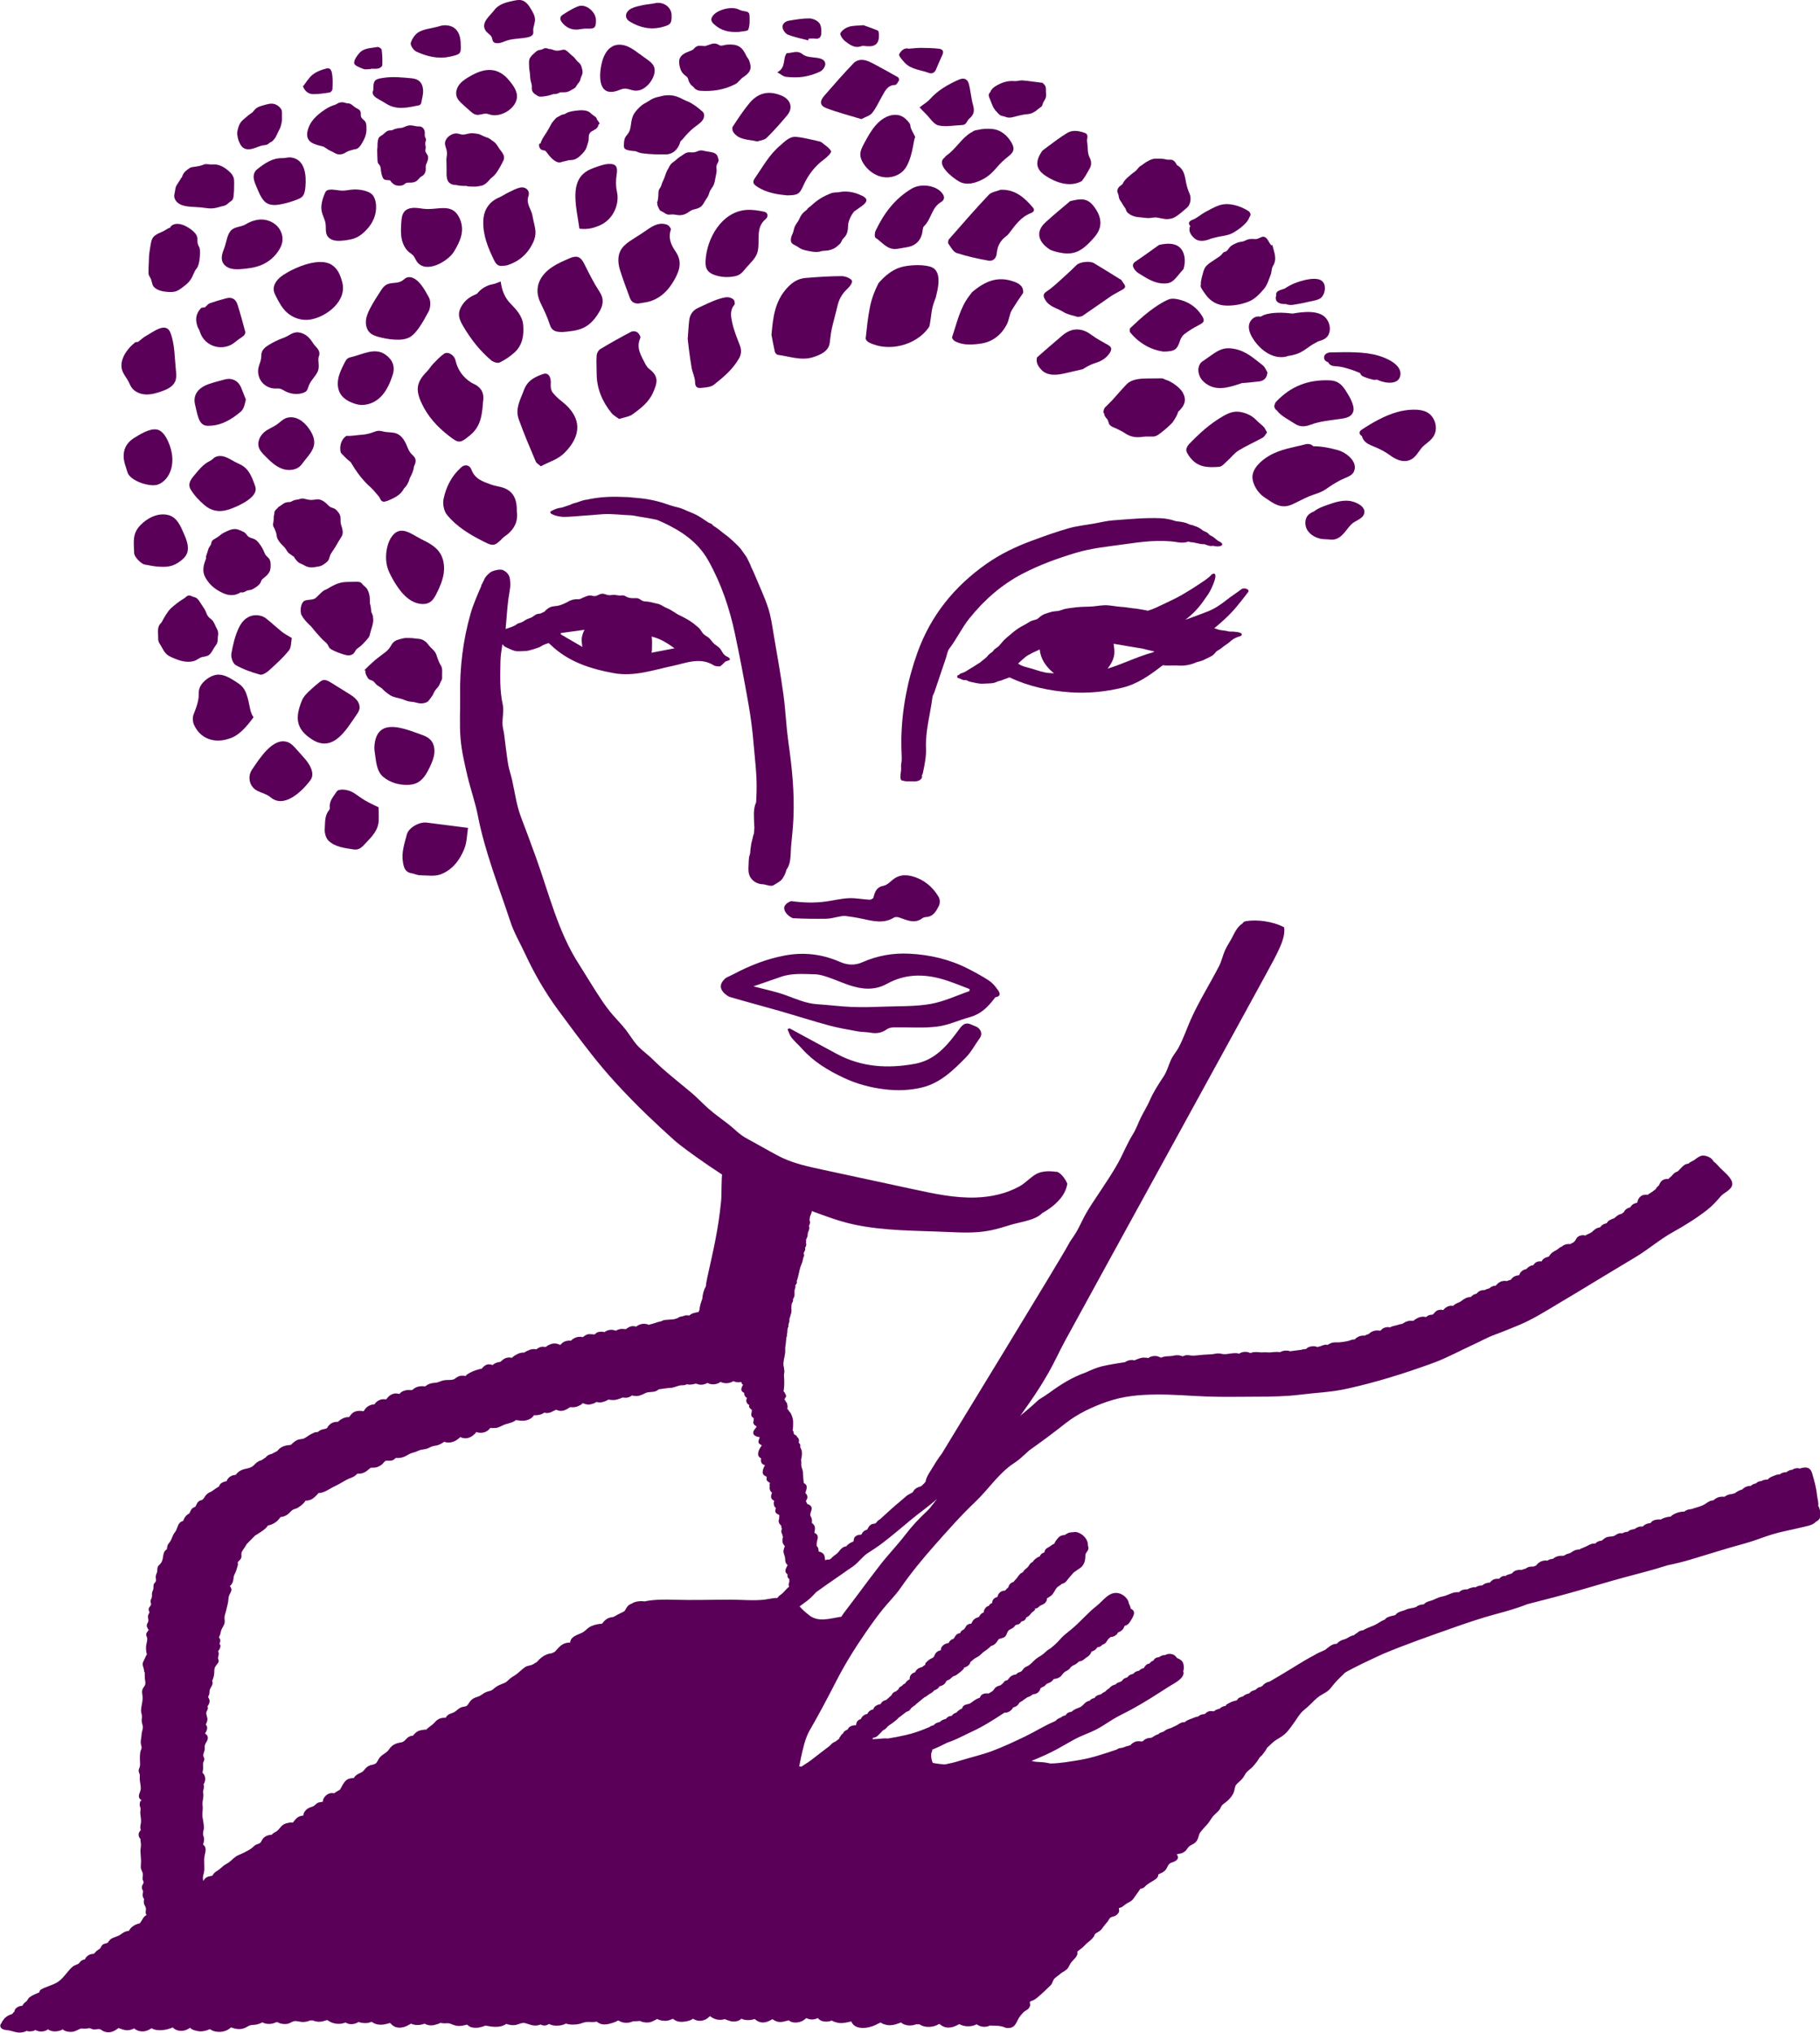 <svg xmlns="http://www.w3.org/2000/svg" id="Camada_2" viewBox="0 0 386.72 431.82"><defs><style>.cls-1{fill:none;}.cls-1,.cls-2{stroke-width:0px;}.cls-2{fill:#5a0059;}</style></defs><g id="Layer_1"><path class="cls-2" d="M171.75,251.46c-1.5-.56-2.47-1.88-3.83-2.68-1.03-.6-2.21-1.01-3.28-1.54-.34-.17-.68-.38-1.01-.6-1.07-1.23-2.25-2.32-3.88-2.92-1.34-.5-2.34-.47-3.11-.1-4.06.84-3.11,8.39-3.42,11.56-.59,6.03-1.65,10.43-2.91,16.1-.15.68-.26,1.36-.35,2.05-.46.76-.66,1.67-.74,2.61-.31.78-.53,1.59-.6,2.29,0,.03,0,.06,0,.08-.09.14-.15.3-.22.45-.26,0-.52.04-.76.13-.14.02-.27.06-.43.11-.12.04-.22.1-.33.16-.15.08-.29.19-.41.31-.29-.05-.59-.07-.89-.01-.18.04-.34.1-.49.18-.1,0-.21,0-.31.02-.27.06-.56.16-.77.35-.13.05-.27.09-.41.13-.18.05-.31.09-.41.12-.05,0-.13,0-.25.02-.65.08-1.29.06-1.96.18-.02,0-.28.13-.42.21-.24.05-.53.12-.61.14-.72.25-1.41.44-2.12.63-.14-.06-.28-.12-.34-.13-.68-.18-1.37-.07-1.98.28-.11.06-.22.14-.32.22-.23-.05-.51-.08-.58-.09-.73-.02-1.15.31-1.64.65-.48-.04-.94-.12-1.46.04-.2.06-.47.16-.66.3-.45-.21-1.02-.26-1.48-.15-.28.07-.56.18-.8.35-.05.03-.09.06-.14.09-.26-.08-.52-.12-.8-.1-.29.02-.57.07-.83.21-.11.06-.47.39-.38.35-.19.08-1.14-.12-1.57.01-.3.09-.56.25-.81.43-.03.02-.12.09-.21.17-.03-.01-.06-.03-.1-.03-.46-.1-.97-.06-1.41.11-.21.08-.83.4-.98.67-.15-.02-.33-.03-.47-.02-.47.02-.94.16-1.33.43-.03.02-.29.27-.5.49-.07-.03-.14-.07-.21-.1-.21-.08-.42-.15-.64-.19-.51-.07-.98.02-1.44.23-.17.08-.4.17-.53.3-.15.13-.29.17-.3.19-.33-.06-.64-.1-1.03,0-.4.09-.68.37-1.01.52.05-.05-.24-.06-.33-.07-.27-.04-.63.05-.88.11-.15.04-1.08.44-1.27.63-.24-.02-.46,0-.71.05-.48.1-.91.33-1.33.58-.2.12-.4.31-.6.49-.75-.21-1.58,0-2.2.65-.08.07-.16.13-.24.2-.28.03-.56.08-.83.18-.22.08-.43.2-.62.33-.07.05-.14.12-.21.18-.44-.19-.97-.24-1.39-.03-.4.21-.68.47-.88.77-.92.2-1.81.47-2.59.91-.72.41-.86.58-.78.66-.44-.04-.88-.12-1.36,0-.26.07-.79.39-1.13.67-.19.06-.38.13-.58.15-.63.07-1.23-.02-1.86.15-.56.15-.98.42-1.55.47-.61.05-1.12.1-1.66.4-.19.1-.36.28-.55.36-.04.02-.06.03-.07.03,0-.02-.02-.04-.23-.05-.66-.03-1.24.01-1.83.34-.22.12-.44.38-.67.47-.12.04-.54-.02-.73-.01-.56.01-1.18.16-1.62.52-.05.04-.27.25-.29.31-.19-.02-.72-.11-.71-.11-.49,0-.99.18-1.38.47-.22.16-.39.37-.56.57l-.17.21s-.01.01-.02.02c-.11,0-.22-.02-.34-.03-.33-.02-.63.01-.94.12-.43.15-.95.51-1.16.93,0,0,0,.01-.02.02-.22.01-.43.05-.63.1-.47.13-.88.36-1.21.71-.17.19-.3.4-.45.61-.01.02-.03.04-.05.06-.6-.1-1.2-.15-1.83.09-.63.24-.9.73-1.26,1.16-.44-.03-.88.06-1.36.3-.34.17-.73.42-.98.71-.17-.03-.4,0-.52.01-.47.04-.93.27-1.28.59-.16.15-.32.33-.42.53-.04.08-.06.13-.08.17-.1.04-.2.1-.3.15-.42.11-.82.13-1.24.37-.15.09-.29.21-.43.33-.27.01-.54.03-.8.14-1.07.44-1.28.77-2.04,1.17-.07.04-.15.07-.22.11-.45.13-.9.08-1.34.29-.44.21-.88.57-1.22.91-.04.04-.1.08-.15.11-.02.01-.05.02-.07.03-.22.04-.46.02-.67.06-.4.07-.8.19-1.15.38-.37.2-.69.47-.94.81,0,0,0,.02-.01.02-.42.21-.84.42-1.25.65-.22.03-.44.09-.66.22-.18.11-.43.3-.6.53-.09.06-.19.11-.28.17-.18.12-.38.26-.58.4-.69.16-1.11.51-1.62,1.05-.76.8-1.9.63-2.81,1.13-.31.17-.7.45-.9.75-.06.06-.11.12-.17.18-.01,0-.02,0-.03,0-.18.05-.36.04-.54.09-.39.12-.76.34-1.02.66-.03.03-.34.49-.32.52.02.02.04.04.07.04-.68.15-1.49.37-1.67,1.13-.56.34-1.12.71-1.68,1.13-.54.16-.96.5-1.32.99-.04.06-.16.26-.24.41-.11.11-.23.23-.34.34-.25.09-.54.13-.75.31-.27.22-.41.5-.55.81-.02.04-.1.2-.17.35-.2.05-.4.14-.59.29-.41.33-.48.78-.73,1.19.04-.13-.33.16-.43.23-.23.17-.39.4-.54.63-.12.19-.2.43-.3.66-.28.08-.57.22-.75.43-.5.57-.52,1.41-1.03,2.02-.52.62-.58,1.39-1.04,2-.22.29-.41.48-.52.85-.07.24-.07.49-.12.72-1.11.64-.51,1.9-1.29,2.98-.26.37-.57.42-.69.92-.08.32-.02.63-.11.96-.08.33-.26.58-.28.94-.02.32.13.69.03,1-.06.19-.33.37-.42.57-.15.35-.05.72-.12,1.08-.05.24-.19.46-.25.7-.08.34,0,.68-.06,1.01-.06.28-.22.48-.27.77-.04.21.13.75.12.79-.09.39-.77.74-.45,1.43.02.09.06.17.1.26-.09.22-.24.39-.3.63-.12.45.13.88.03,1.31-.06.27-.26.41-.3.71-.05.4.1.54.23.88.04.04.08.08.12.13.19.14.18.17-.02.09-.09.31-.41.5-.46.87-.05.33.13.5.19.79.12.54-.22,1.33-.23,1.97,0,.33,0,.67.05,1,.03.17.07.33.12.5.19-.09.17-.05-.06.12-.26.52-.49,1.01-.73,1.55-.29.66.17,1.14.19,1.79,0,.17.06.32.15.44,0,.41,0,.82.02,1.22.03.41.2.89.09,1.3-.1.38-.45.69-.58,1.06-.22.61.04,1.23.03,1.85-.01.88-.31,1.73-.34,2.6-.02.6.29,1.02.18,1.62-.13.7.02,1.01.18,1.68.14.58-.22,1.18-.24,1.79-.02.67-.27,1.38-.16,2.04.05.32.2.57.15.9-.04.24-.2.5-.25.75-.14.75-.12,1.59-.07,2.34.02.43.02.6-.1.99-.08.24-.2.47-.2.74,0,.26.15.48.21.71.08.31.02.48.02.82-.02.77.27,1.58.21,2.35-.05.64-.6,1.26-.3,1.92.07.15.51.46.51.57,0-.14-.27.05-.29.09-.06.14-.1.29-.12.44-.03.25-.03.44.05.69.13.42.16.38.09.82-.13.77.14,1.48.13,2.26,0,.43-.13.82-.17,1.24-.01.14.08.61.12.7-.07.04-.34.39-.39.53-.11.27-.09.61,0,.88.07.18.18.32.31.44-.02.37.1.76.11,1.29,0,.53-.15.94-.1,1.47.06.6.06,1.18.11,1.78.04.54-.08,1.06-.04,1.58.04.47.36.84.43,1.3.06.4-.1.76-.05,1.16.02.18.22.46.21.63,0,.25-.07.23-.21.52-.19.38-.2.61-.07,1.01.14.42.23.15.13.72-.07.38-.09.7.09,1.06.05.09.1.2.17.29-.1.29-.06.87-.03.96.13.39.38.63.42,1.06.03.36-.15.75,0,1.1.07.17.21.3.35.42.03.03.07.04.11.07.04.42.47.72.87.82,1.01.67,2.67.65,3.58-.08.52-.15.9-.43,1.41-.59.74-.24,1.46-.23,2.16-.62.3-.16.56-.39.82-.64.45-.28.81-.59,1.07-1.06.25-.22.51-.41.8-.53.13-.03.25-.08.36-.13.56-.15,1.08-.5.92-1.15-.04-.18-.12-.32-.2-.45.06-.8-.07-1.61-.04-2.42.02-.44-.09-.79-.11-1.21-.02-.58.28-1.15.3-1.73.05-.98-.12-2.06.06-3.02.14-.74.47-1.62-.12-2.24-.06-.06-.14-.1-.2-.15.11-.44.27-.89.2-1.34-.07-.46-.24-.63-.21-1.1.03-.44.21-.83.19-1.28-.04-.71-.18-1.43-.3-2.11-.14-.8.14-1.6.02-2.43-.14-.87.26-1.68.15-2.55-.06-.46-.12-.21.01-.76.1-.39.16-.75.07-1.15-.01-.02-.02-.04-.03-.06.07-.13.14-.26.2-.39.14-.36.19-.76.12-1.14-.07-.38-.27-.71-.54-.97.02-.26.1-.51.12-.76.04-.43-.06-.88.01-1.3.05-.28.25-.5.26-.8,0-.31-.21-.53-.23-.8-.02-.38.24-.82.3-1.2.05-.3-.03-.62.03-.91.13-.63.73-1.07.63-1.77-.05-.37-.29-.61-.59-.76.22-.44.53-.83.44-1.4-.03-.21-.13-.38-.27-.52.01-.05.04-.11.08-.19.13-.23.21-.51.25-.77.08-.59-.3-1.08-.22-1.63.05-.33.35-.55.33-.92,0-.13-.04-.25-.08-.34.15-.26.33-.51.4-.81.06-.23.06-.42.01-.65-.02-.07-.26-.49-.26-.5-.01-.19.2-.51.24-.72.05-.27.02-.58.09-.83.18-.6.62-.91.6-1.58,0-.11-.04-.22-.09-.32.23-.54.41-1.05.44-1.68.02-.33,0-.66.07-.98.12-.47.43-.72.69-1.11.13-.19.28-.49.14-.73-.28-.48.18-.98.04-1.53-.03-.1-.08-.19-.13-.27.23-.32.45-.57.51-1.08.02-.19-.07-.36-.21-.51.11-.26.21-.51.17-.83-.03-.21-.14-.39-.28-.54.13-.31.3-.62.35-.97.1-.68.35-.99.66-1.58.28-.53.24-.87.18-1.43-.06-.55.15-1.01.3-1.56.15-.56.26-1.12.4-1.68.15-.58.07-1.16.29-1.72.13-.33.37-.63.44-.97.05-.23.04-.38-.05-.6-.05-.11-.12-.22-.19-.33-.03-.03-.04-.04-.06-.06.11-.09.3-.3.33-.34.14-.21.26-.41.33-.66.17-.56.07-1.01.36-1.54.26-.49.41-.97.56-1.51.05-.21.14-.44.14-.66-.02-.1-.04-.21-.06-.31.19-.32.54-.53.71-.88.2-.42.02-.83.1-1.16.11-.43.57-.94.79-1.34.1-.19.22-.36.33-.54.59-.6,1.17-1.19,1.73-1.76.51-.33,1.04-.63,1.54-.99.35-.25.94-.68,1.14-1.06.02-.04.04-.07.05-.1.18-.07.38-.09.56-.15.81-.28,1.47-.74,1.97-1.43.03-.04.14-.16.2-.24.12,0,.39-.06.43-.07.46-.1.85-.31,1.21-.6.29-.23.51-.54.79-.76.32-.25.62-.27.98-.42.56-.24,1.54-1.01,1.84-1.55.02-.04.03-.05.04-.08.05,0,.09,0,.1,0,.48,0,.95-.14,1.36-.39.33-.2.62-.49.89-.76.12-.12.26-.25.35-.4.01-.02.02-.03.03-.05,1.3-.03,2.34-.94,3.63-1.53.95-.44,1.79-1.03,2.72-1.48.44-.21.9-.31,1.31-.58.11-.07.49-.37.66-.56.51.06,1.01,0,1.58-.31.39-.21.68-.5,1.03-.77.38-.28.02-.11.34-.16.29-.05.6,0,.89-.05.48-.09.93-.33,1.32-.62.23-.18.63-.72.78-.78.28-.11,1,.04,1.45-.12.33-.12.53-.31.75-.51.82.06,1.55-.07,2.36-.55.57-.34.93-.48,1.56-.65.58-.15.97-.46,1.54-.55.6-.09,1.09-.13,1.64-.43.57-.31.85-.35,1.49-.46.48-.09.91-.3,1.31-.55.06-.04.25-.15.39-.25.91.34,1.95.12,2.73-.43.13-.09.44-.33.68-.57.17.08.35.15.54.19,1,.23,1.85-.17,2.53-.87.09-.1.29-.28.34-.38,0,0,0,0,.01-.01.47.19,1.04.21,1.52.1.43-.1.8-.29,1.11-.6.1-.1.23-.23.34-.37.39.05.92.02,1.08.01.71-.06,1.1-.37,1.72-.63.85-.36,1.83-.41,2.62-1.03.02-.01.03-.02.04-.03.29.04.57.11.86.13.65.06,1.3.02,1.9-.26.34-.16.81-.46.98-.82.02-.03.04-.05.06-.08.23.02.42.02.66,0,.47-.05,1.11-.19,1.48-.52,0,0,.02-.01.03-.02.24.06.48.09.72.08.63-.03.95-.3,1.49-.54.17-.07.26-.12.31-.15.22.05.51.19.71.22.56.07,1.02-.04,1.51-.3.16-.08.29-.17.44-.27.06-.04.24-.13.38-.21.19.02.48.03.45.03.29,0,.57-.02.85-.1.22-.06,1.58-.64,1.17-.78.54.08.95.37,1.6.29.32-.04,1.18-.23,1.45-.54.21.05.43.09.63.1.66.03,1.29-.23,1.85-.54.06-.03.1-.06.14-.08.01.02.04.04.12.05.43.04.82.1,1.25.04.25-.04.52-.12.76-.19.1-.03.65-.22.87-.33.43.09.88.09,1.33-.07.24-.08.44-.23.64-.37.23.08.46.12.7.13.83.05,1.44-.27,2.15-.62.72-.36,1.52-.1,2.29-.45.2-.09.39-.23.58-.36.82-.09,1.61-.26,2.44-.3.73-.03,1.27-.34,1.94-.5.46-.11.95.02,1.4-.2.07-.03.11-.06.14-.08.04.01.09.03.17.05.65.12,1.19-.04,1.77-.18.53.19.98.34,1.67.17.28-.07.54-.18.8-.31.23.13.48.23.79.27.45.06.91.02,1.34-.14.21-.08.45-.2.61-.34,0,0,0,0,.01-.01.01,0,.02.01.03.02.22.1.45.17.69.22.47.08.96.05,1.42-.11.14-.05.39-.15.6-.28.14.07.3.12.42.15.48.14,1.01.11,1.49-.04.14-.04.41-.14.63-.24.2.1.45.19.57.23.52.17,1.08.16,1.61-.02.16-.06.4-.16.6-.28.14.06.28.11.43.15.5.13,1.01.09,1.48-.14.19-.09.34-.2.51-.33.32.1.66.13,1.06.04.27-.06.46-.18.63-.32.55,0,1.15-.23,1.32-.7.26-.77-.18-1.53-.12-2.33.08-.99.42-1.82.39-2.84-.01-.55-.11-1.12-.06-1.67.04-.47.3-.83.38-1.28.08-.43.41-3.76.4-3.77,0-.01,0-.01,0-.03.01-.17.13-.37.17-.54.1-.44.08-.88.17-1.32.2-.96.26-1.93.51-2.88.27-1.03.59-2.14.42-3.21-.02-.11-.06-.2-.1-.29.15-.84.29-1.68.44-2.54.35-2.05,1.1-3.99,1.5-6,.32-1.59.21-3.05.72-4.62.58-1.79,1.58-3.76,1.6-5.67,0-.71-.64-1.27-1.26-1.5Z"></path><path class="cls-2" d="M289.05,350.87c-.52-.35-.96-.3-1.56-.3-.72,0-1.45-.15-2.16-.35-1.2.82-2.45,1.57-3.73,2.26.04.09.12.17.23.23-.18.15-.37.28-.52.43-.32.31-.6.64-.89.97-1.66-.66-4.34.52-3.68,2-1.56,1.07-2.91,2.47-4.42,3.61-3.11,2.36-7.32,3.86-10.89,5.43-7.34,3.24-14.23,7.12-22.03,9.32-3.92,1.11-7.78,2.08-11.88,2.23-2.34.08-5,.21-7.32-.2-2.17-.38-3.84-1.58-5.88-2.12-2.56-.68-4.78.93-7.19,1.53-3.22.81-11.6,2.05-12.11-2.52-.1-.91-.97-1.57-1.86-1.68-2.76-.32-5.45.12-8.21.14-2.35.02-3.92-.14-5.96,1.2-1.78,1.17-3.44,2.51-5.18,3.74-1.22.87-2.01,1.57-3.4,1.97-.36.1-1.68.1-2.73.12.06-.67.15-1.35.27-2.01.34-1.6,1.02-3.16,1.65-4.66,1.14-2.72,1.97-5.53,3.12-8.24,2.28-5.35,5.17-10.56,7.27-15.95.23-.6.08-1.08-.29-1.44.12-.12.24-.25.36-.37-1.44-.01-2.97-.08-4.48-.27-1.03-1.21-2.3-1.64-3.7-2.47-2.02-1.19-3.41-3.31-5.77-3.87-1.42-.34-2.32.07-3.73.23-2.33.26-4.85,0-7.19,0-3.98,0-7.95.14-11.87.02-2.09-.06-4.29-.09-6.35.35-.96-.14-2.05.01-2.71.45-.22.08-.43.17-.62.32-.44.32-.59.76-.88,1.19-.03.05-.06.09-.08.12-.32.15-.65.32-.97.49-.15.06-.3.13-.45.22-.01,0-.03.02-.04.03-.3.16-.6.33-.9.49-.17.03-.35.04-.52.08-.72.15-1.21.51-1.65,1.06-.07.1-.14.19-.22.28-.22.01-.44.04-.66.07-.68.1-1.41.3-2.01.65-.53.32-.89.82-1.43,1.12-.93.51-2.47.78-2.67,2.02-.01.05,0,.1,0,.15-.12,0-.23.01-.34.02-.61.05-1.14.22-1.62.6-.46.36-.82.83-1.22,1.25-.02.02-.04.04-.06.06-.14.08-.29.16-.43.24-.13.03-.25.08-.35.14-.16,0-.32.01-.46.05-1.05.27-1.91.97-2.62,1.78-.34.17-.63.41-.96.56-.49.23-1.01.18-1.5.5-.78.51-1.38,1.24-2.18,1.75-.4.26-.79.47-1.15.79-.35.3-.62.66-1.05.83-.96.39-1.55.56-2.34,1.27-.44.4-.73.42-1.3.58-.57.17-.96.48-1.45.8-.44.28-.6.25-1.12.46-.36.14-.69.35-.96.63-.24.25-.41.56-.61.84-.34.47-.54.4-1.08.51-.87.17-1.26.83-1.96,1.18-.44.23-.86.24-1.25.59-.11.1-.29.23-.34.38l-.1.17s-.02,0-.04,0c-.9-.03-1.61.19-2.21.88-.37.42-.69.68-1.16,1.01-.19.14-.37.29-.55.44-.15.07-.14.14.03.19-.14,0-.28-.01-.42-.01-.8.11-1.39.12-2.03.67-.19.17-.42.38-.55.61,0,0,0,0,0,0-.35.03-.66.11-.96.29-.38.22-.61.59-.95.86-.37.29-.56.28-1.01.36-.96.19-1.65.59-2.19,1.41-.55.83-1.48,1.03-2.08,1.85-.25.34-.42.89-.76,1.15-.38.28-.99.27-1.41.48-.45.22-.73.52-1.03.9-.33.41-.5.48-.97.69-.57.25-.99.57-1.25,1.03-.56.02-1.09.05-1.59.46-.57.46-.95,1.32-1.33,1.99-.12.08-.25.15-.39.23-.12.07-.91.49-.74.54-.31,0-.64-.09-.96,0-.52.13-.92.42-1.23.85-.09.13-.24.35-.26.5,0-.05-.11.35-.05.45-.28.08-.85.12-1.04.21-.36.17-.56.45-.87.67-.31.22-.6.23-.98.4-.38.17-.69.41-.93.74-.11.14-.21.3-.26.47-.02.06-.11.45-.06.45-.17.01-.34.03-.51.08-.23.06-.4.12-.61.24-.37.22-.62.53-.88.86-.09.11-.18.23-.27.34,0,0,0,0-.01,0-.31-.13-1.03.05-1.34.13-1.04.27-1.24.96-1.96,1.6-.32.28-.75.37-1.04.7-.06.07-.1.11-.14.15-.17.02-.36.01-.53.05-.42.09-.81.27-1.13.55-.36.31-.46.81-.77,1.1-.22.21-.67.27-.94.42-.42.25-.72.64-1.13.9-.77.49-1.69.93-2.53,1.28-.89.37-1.33,1.03-2.07,1.56-.35.25-.75.42-1.1.69-.43.34-.77.72-1.24,1.01-.37.23-.68.43-.95.78-.08.1-.14.24-.21.35-.02,0-.03,0-.07.01-.49.09-.9.13-1.32.43-.13.09-.77.88-.49.67-.35.26-.9.29-1.29.57-.37.27-.65.52-1.06.74-.42.23-.59.47-.91.78-.06.05.27-.08.1.02-.2.12-.7.05-.95.15-.45.18-.79.6-1.17.88-.4.29-.65.5-.96.89-.33.41-.19.33-.56.55-.28.16-.59.25-.87.42-.31.19-.53.41-.75.66-.56.04-1.11-.03-1.67.24-.49.24-.8.6-1,1.05-.46.06-.9.15-1.31.47-.55.43-.7,1.12-1.17,1.6-.23.05-.47.1-.69.19-.64.27-1.28.74-1.58,1.39-.01,0-.02,0-.04,0-.23.02-.45.07-.67.15-.39.14-.71.36-1.03.6-.67.5-1.46.54-2.15,1.01-.14.1-.67.8-.59.75-.34.21-.78.14-1.13.45-.29.25-.34.56-.57.84.04-.05-.54.34-.67.45-.1.09-.7.68-.45.55-.25.13-.69.09-.96.21-.31.13-.62.34-.84.6-.08.09-.16.28-.25.44-.24.04-.47.11-.69.24-.28.17-.5.56-.66.68-.21.16-.84.31-1.16.56-.44.34-.83.78-1.18,1.21-.65.79-1.35,1.7-2.24,2.22-1.08.63-2.29.88-3.38,1.48-.26.15-.36.37-.38.63-.75.31-1.55.61-2.14,1.09-.25.2-.4.6-.52.72-.22.24-.6.41-.82.8-.01.02-.07.13-.11.23-.31,0-.67.1-.92.23-.35.17-.7.46-.76.88,0,.02,0,.06,0,.1-.2.16-.36.33-.47.53-.35.11-.7.25-1.03.44-.26.15-.51.36-.7.59-.14.17-.25.36-.39.52-.1.12-.15.25-.16.38-.17.14-.28.33-.28.57,0,.69.85.9,1.38.94,1.06.07,2.03.65,3.12.5.26-.04.83-.14,1.08-.34.04.01.07.02.11.03.25.09.53.1.8.07.21-.02.61-.07.78-.19.06-.04.09-.07.12-.1.33.14.76.27.79.28.5.09,1.07.05,1.54-.17.15-.07.27-.15.4-.25.38.24.78.42,1.36.44.43.01.87-.06,1.28-.19.13-.04.32-.15.51-.25.09.09.19.18.33.25.44.22.93.3,1.42.29.87,0,1.42-.47,2.15-.73.64.09,1.21.03,1.86-.06.23.11.46.21.72.26.44.09.96-.13,1.35-.05.34.07.65.4.98.51.41.15.86.19,1.29.13.42-.06.8-.25,1.16-.46.17-.11.34-.23.51-.35.05-.02.07-.04.11-.06.64.22,1.2.49,1.92.46.43-.02.82-.13,1.22-.31.05-.03.1-.06.16-.09.46.48,1.31.69,1.91.65.45-.03.84-.15,1.23-.35.08-.04.35-.18.57-.32.1.06.2.11.31.17.37.15.75.22,1.15.24.91.06,1.88-.13,2.73-.46.1-.04.18-.09.28-.13.12.11.22.2.26.23.62.49,1.48.6,2.24.42.4-.09.75-.27,1.09-.49.05-.03.09-.06.14-.09.25.52,1.75.77,2.14.78.49,0,.98-.1,1.44-.25.2-.07.39-.14.58-.22.05.02.1.05.17.08.71.5,1.82.58,2.65.41.42-.09.82-.25,1.18-.48.17-.1.34-.26.52-.39.76.28,1.51.46,2.37.29.52-.1.9-.35,1.35-.59.54-.29.98-.19,1.58-.29.19-.03,1.01-.24,1.32-.49.02,0,.03.02.05.03.2.09.4.17.61.22.57.14,1.14.12,1.71-.03.13-.03.58-.27.73-.26.21,0,.49.2.7.26.54.15,1.07.2,1.62.09.49-.1.93-.49,1.4-.56.56-.08,1.24.19,1.82.18.52,0,1.06-.11,1.53-.33.2,0,.4,0,.6,0,.33.15.7.24,1.03.27.55.05,1.06-.05,1.57-.23.17-.06.32-.09.46-.12,1.07.84,2.62,1.04,3.88.52.35.21.73.37,1.26.35.32,0,.67-.08.97-.19.19-.08.37-.17.54-.27.49.2,1.31.26,1.56.24.43-.02.84-.14,1.23-.28.68.55,1.61.71,2.57.57.37-.06.74-.16,1.1-.26.07-.02.15-.04.24-.06.05.05.11.11.16.16.23.26.5.47.82.62.63.29,1.33.26,1.98.07.4-.12.82-.31,1.18-.54.44-.28.26-.12.88.04.7.17,1.46.1,2.14-.15.05-.02.11-.04.16-.05.12.06.24.12.32.15.72.32,1.56.24,2.28-.02.31-.11,1.07-.28.38-.33.48.03.91.15,1.41.13.47-.03.74-.07,1.18.11.36.15.73.3,1.11.38.41.08.84.08,1.25.02.24-.03.46-.09.69-.15.13-.04.37-.05.43-.07.09.09.52.41.68.47.39.14.82.19,1.23.18.42,0,.82-.09,1.23-.21.2-.06.44-.13.63-.22.05-.02.06-.03.09-.04,1.39.28,3.17.56,4.43-.35.16.05.35.1.42.12.46.13.9.17,1.38.13.76-.07,1.51-.61,2.22-.42.94.25,1.65.66,2.68.47.21-.04.41-.1.6-.17.41.23.97.3,1.44.07.12-.06.25-.13.37-.19.44.22.91.35,1.46.36.42.01.87-.02,1.28-.13.21-.05.47-.12.64-.23.1-.03.17-.06.21-.08.85.28,1.84.26,2.7.1.52-.1,1-.34,1.52-.42.6-.09,1.22.05,1.82-.03.1-.01.28-.03.46-.06.19.13.42.26.54.33.87.45,1.85.24,2.73-.03.37-.11.73-.23,1.06-.42l.15-.1c.07,0,.14,0,.21,0,.73.47,1.65.57,2.49.35.21-.06.4-.13.6-.21.46,0,.93-.01,1.42-.07.63.3,1.4.4,2.01.3.46-.08.88-.3,1.28-.51.13-.07.27-.13.4-.21.58.36,1.6.44,2.03.38.38-.05.74-.18,1.09-.33.05-.02.13-.05.22-.09.21.17.47.33.55.37.47.25,1,.3,1.52.27.63-.04,1.65-.21,2.19-.66.4.26.84.42,1.32.45.49.03.96-.1,1.4-.31.33-.16.61-.5.93-.68.03.03.06.05.11.1.15.15.52.33.7.41.46.21.95.29,1.45.27.24-.01.47-.05.71-.11.05-.01.1-.03.15-.04.36.18,1.2.44,1.31.46.54.1,1.11.07,1.61-.14.23-.09.41-.26.6-.41.16.08.33.15.5.19.46.11.91.14,1.38.09.3-.03.64-.11.95-.21.09.08.18.15.27.23,1.26.9,2.4.46,3.48-.2.48.31.93.6,1.64.6.5,0,1.01-.12,1.49-.26.11-.03.23-.06.34-.1.93.83,2.8.52,3.62-.4.06-.01.12-.03.18-.04.4.19.85.29,1.29.26.37-.02.76-.13,1.1-.3.52.75,1.63.87,2.45.69.16-.03.32-.09.47-.15.67.32,1.35.56,2.15.53.56-.02,1.13-.15,1.68-.27.03,0,.19-.03.36-.07.78,1.97,3.71,1.44,5.15.74.36-.18.72-.38,1.1-.52h0l.15.1c.18.16.49.24.7.31,1.02.34,2.01.12,2.98-.24.14-.05.33-.11.5-.18.02.02.04.03.06.05.3.34.97.51,1.39.57.66.09,1.24-.06,1.82-.24.22.03.43.04.63.01.02.02.04.04.07.05.37.23.77.38,1.2.45.85.15,2.04-.03,2.79-.51l.19-.07c.11.09.22.19.34.27.32.22.67.38,1.06.46.86.17,1.77-.13,2.53-.54.06-.03.18-.09.3-.15.27.17.65.29.81.33.87.24,1.98.17,2.78-.25.02-.01.05-.03.08-.04,0,0,0,0,.01,0,.29.23.73.41,1.1.48.4.08.83.06,1.23-.03.18-.04.33-.12.49-.2.07,0,.12.03.19.03.74.01,1.61,0,2.33.17.48.11.78.35,1.31.35,1.38,0,1.65-.89,2.18-1.91.24-.47.66-.95,1.01-1.34.36-.41.93-.55,1.26-1,.14-.19.22-.37.26-.59.03-.17-.12-.62-.03-.76.06-.09.58-.24.67-.29.3-.15.52-.3.78-.5,1-.8,1.95-1.77,2.88-2.64.44-.41.44-.87.75-1.33.24-.37.91-.75,1.24-1.06.43-.4.92-.6,1.38-.95.51-.4.58-.85.91-1.36.63-.96,1.67-1.41,1.43-2.51.5-.41,1.04-.74,1.5-1.24.25-.28.48-.48.88-.81.45-.38,1.25-1,1.36-1.67.51-.41,1.11-.57,1.52-1.16.39-.57.83-1.04,1.25-1.58.19-.25.31-.61.58-.79.3-.19.72-.19,1.04-.39.29-.18.62-.47.74-.8.11-.29-.05-.49-.01-.74,0-.03-.02-.05-.04-.06.16-.05.33-.09.49-.15.39-.17.63-.44.97-.68.61-.44,1.18-.51,1.66-1.18.5-.7.98-1.39,1.48-2.09,0,0,0-.01.01-.02.35-.03.68-.15.88-.38.65-.72,1.47-1.05,2.24-1.58.29-.2.54-.43.64-.77,0-.02.05-.22.05-.33.09-.03.25-.11.36-.16.7-.28,1.16-.62,1.49-1.29.18-.37.3-.72.69-.92.41-.22.83-.26,1.22-.56.27-.21.52-.55.35-.92-.07-.16-.15-.32-.25-.47.04.03.07.06.11.09.16-.15.7-.15.94-.24.57-.21.91-.49,1.23-.98.28-.43.48-.58.99-.85.46-.23.86-.49,1.11-.95.33-.6.29-1.17.72-1.74.45-.59.96-1.11,1.45-1.66.43-.48.71-1.04,1.1-1.55.45-.58,1.1-.99,1.52-1.59.17-.25.26-.55.43-.79.2-.29.51-.46.79-.68.52-.41.97-.85,1.35-1.39.35-.5.51-.93.61-1.53.12-.72.35-.95.9-1.43.51-.45.92-.86,1.23-1.47.36-.7.73-.9,1.31-1.4.5-.42.89-.96,1.3-1.47.2-.25.37-.62.59-.9.07-.07.13-.13.2-.2.03-.03.06-.06.09-.08.16-.1.26-.22.32-.36.38-.44.72-.9.91-1.35.35-.32.69-.64,1.03-.97.6-.59,1.21-.92,1.92-1.35,1.32-.8,2.09-2.05,2.98-3.29.58-.82,1.08-1.72,1.86-2.37.61-.51,1.2-1.02,1.76-1.59.78-.81,1.41-1.39,2.41-1.93.62-.33,1.15-.66,1.59-1.23.59-.76,1.14-1.42,1.84-2.08.63-.6,1.25-1.21,1.77-1.9.5-.66.96-1.34,1.6-1.87.53-.44,1.02-.73,1.37-1.34.11-.19-.05-.42-.2-.52Z"></path><path class="cls-2" d="M208.88,311.19c.8-.63,1.52-1.34,2.18-2.11,1.43-1.65,2.6-3.51,3.77-5.35,1.25-1.97,2.59-3.86,3.93-5.76,1.46-2.07,2.82-4.22,4.07-6.42,1.24-2.18,2.26-4.46,3.45-6.66,2.34-4.35,43.54-79.28,44.56-81.33.65-1.31,1.35-2.63,1.76-4.04.25-.85.4-1.74.24-2.54-2.5-1.29-5.75-1.66-8.04-1.3-.41.07-.67.26-.79.5-1.2.71-1.78,2.23-2.43,3.4-.42.76-.91,1.48-1.27,2.27-.5,1.11-.72,2.31-1.28,3.39-1.97,3.83-4.24,7.39-6.01,11.35-.88,1.97-1.57,4.07-2.59,5.96-.49.91-1.21,1.69-1.64,2.64-.53,1.18-.81,2.39-1.54,3.49-1.1,1.65-2.19,3.33-2.98,5.17-.52,1.19-1.22,2.29-1.8,3.45-.61,1.23-1.05,2.55-1.78,3.71-1.22,1.97-2.04,4.1-3.16,6.12-1.14,2.05-2.42,3.93-3.71,5.89-1.2,1.83-2.46,3.59-3.48,5.54-.55,1.05-1.03,2.13-1.62,3.15-.58,1-1.32,1.88-1.84,2.91-1.15,2.29-26.38,43.5-26.74,44.16-.65.86-1.3,1.82-1.84,2.76-.53.91-1.49,2.14-1.63,3.22,0,.01-.02.03-.03.04-.37.42-.72.85-.96,1.35,0,0-.01.02-.02.03,0,0,0,0,0,0-.03.06-.06.12-.09.19-.35.9,1.11.81,1.75.46,1.29-.23,2.63-1.07,3.88-1.49,1.65-.55,3.25-1.3,4.8-2.08.85-.43,1.69-.87,2.52-1.33,0-.25.09-.51.34-.71Z"></path><path class="cls-2" d="M386.33,319.97c.15-.73-.16-1.58-.24-2.3-.17-1.69-.58-3.06-1.03-4.65-.41-1.43-1.47-1.44-2.62-1.04-.03-.01-.08-.02-.18-.05-.43-.1-1.03,0-1.4.3-.22.01-.43.05-.65.14-.23.09-.43.24-.63.38-.02,0-.03,0-.05,0-.27,0-.61.06-.87.16-.18.07-.36.21-.53.33-.1,0-.2,0-.29,0-.42.05-.8.22-1.19.38-.34.14-.65.29-.91.55-.05.05-.09.11-.14.16-.12,0-.25-.01-.37,0-.27.02-.52.08-.77.21-.06.03-.11.06-.17.09-.33.02-.65.1-.95.3-.1.07-.19.15-.27.23-.05,0-.09,0-.14.01-.38.08-.67.27-.93.5-.69-.02-1.32.23-1.8.75-.57.15-1.12.45-1.58.8-.2.06-.41.1-.6.17-.64.04-1.12.23-1.58.58-.05,0-.1,0-.12,0-.27-.02-.55-.02-.82.02-.44.07-.78.24-1.14.49-.36.26.03.09-.22.2-.23.1-.52.1-.76.19-.46.18-.81.5-1.23.74-.92.51-1.96.68-2.93,1.05.37-.14.09-.06-.17-.03-.27.03-.48.09-.72.22-.14.07-.34.16-.47.29h0c-.82-.08-2.31.4-2.9,1.07-.03,0-.04,0-.07,0-.34,0-.68.07-1,.17-.22.06-.42.13-.63.23-.02,0-.21.1-.36.19-.16-.01-.37,0-.45-.01-.26,0-.59.04-.84.12-.24.07-.45.18-.64.34.01-.01-.19.2-.29.33-.11,0-.22.02-.33.03-.24.04-.47.11-.68.22-.22.11-.43.27-.61.45,0,0-.02.02-.03.02-.24-.02-.48-.03-.74.04-.27.07-.5.17-.73.33-.15.11-.26.16-.28.17-.47.08-.98.15-1.33.5-.03.03-.04.05-.05.07-.27,0-.54.05-.79.14-.03,0-.23.1-.41.19-.13-.01-.26-.02-.39-.03-.63.02-.89.38-1.35.58-.41.18-1.1.08-1.61.3-.3.13-.56.32-.8.53-.04.03-.14.11-.24.18-.48.04-.94.17-1.25.54-.02.03-.03.04-.05.06-.11,0-.21,0-.24,0-.47,0-.9.17-1.3.4-.4.23-.86.4-1.3.59-.21.07-.38.15-.47.23-.03.02-.06.03-.1.05h0c-.25,0-.5.04-.74.1-.45.11-.74.37-1.12.6-.24.15-.55.17-.82.28-.23.09-.43.24-.65.35,0,0-.01,0-.02,0-.01,0-.02,0-.04,0-.48,0-.96,0-1.42.17-.2.07-.39.18-.56.3-.08.06-.19.13-.27.19-.08,0-.15.02-.19.02-.3.04-.57.11-.83.28-.05.03-.09.06-.14.09-.82-.15-1.66.18-2.21.79-.07.08-.15.17-.21.26-.1.03-.2.06-.3.1-.08.03-.16.07-.25.11-.25-.01-.5-.02-.76.03-.35.06-.63.2-.89.4-.17.04-.34.09-.5.14-.12.04-.24.09-.36.14-.58-.07-1.16.01-1.65.34-.19.13-.33.35-.52.46.08-.05-.49.12-.62.17-.15.04-.29.09-.42.16-.25.09-.17.14.23.15-.03.01-.82,0-.88,0-.45.09-.66.35-.92.6-.54-.01-1.05-.02-1.56.39-.11.09-.28.25-.41.42-.42,0-.85.11-1.22.31-.14.08-.26.18-.38.29-.4,0-.77.05-1.13.23-.06.03-.19.1-.31.17-.15-.02-.3-.03-.46-.02-.12.01-.97.24-1.26.45-.06,0-.1,0-.18,0-.3,0-.58.04-.86.13-.28.1-.49.24-.71.43-.01.01-.03.03-.06.05-.61-.04-1.13.03-1.84.34-.55.24-1.16.48-1.84.61-.87.17-1.56.67-2.39.89-.43.11-.8.23-1.15.5-.09.07-.16.15-.24.23-.02,0-.07,0-.16.02-.41.04-.73.09-1.1.29-.14.06-.27.16-.38.27-.03,0-.06.01-.11.02-.67.27-1.37.21-2.03.53-.61.3-1.31.33-1.88.75-.51.38-.15.35-.62.47-.51.13-.95.18-1.44.42-.27.13-.44.29-.54.46-.28.11-.56.24-.83.39-.58.34-1.03.67-1.65.92-.65.26-1.41.53-2.02.89-.05.03-.09.06-.13.1-.32.01-.64.08-.96.28-.12.07-.2.16-.27.25-.29.13-.53.32-.76.52-.12.02-.25.04-.37.08-.64.22-1.06.64-1.72.81-.37.09-.71.24-1.02.46-.05.03-.38.29-.52.47-.32,0-.65.05-1,.23-.55.28-1,.7-1.49,1.07-.85.37-1.73.73-2.48,1.22-1.12.58-2.19,1.22-3.28,1.89-.14.07-.27.15-.39.24-.35.22-.7.43-1.06.65-1.51.95-3.06,1.83-4.6,2.74-.02,0-.05,0-.07,0-.39.09-.72.25-1.03.5-.13.1-.24.23-.35.36-.13.08-.26.17-.4.25-.15.02-.29.05-.43.1-.24.1-.58.45-.68.51-.1.06-.61.19-.83.32-.21.12-.35.29-.51.45-.36.07-.69.18-1.02.4-.1.08-.2.16-.3.24-.01,0-.02,0-.04,0-.32.14-.64.17-.93.4-.09.07-.31.35-.28.4-.31.13-.86.19-1.14.34-.26.13-1.28.56-1.29.84-.02.02-.03.03-.04.05-.07,0-.15.01-.22.02-.31.07-.59.2-.84.4-.1.08-.16.13-.21.18-.29.04-.55.12-.82.27-.2.12-.3.2-.34.26-.37-.04-.83-.06-.88-.05-.5.09-.79.34-1.08.64-.02,0-.04,0-.06,0-.27.02-.57.06-.82.17-.13.06-.4.22-.58.36-.05,0-.09.01-.12.02-.3.04-.58.15-.85.27-.48.22-1.08.35-1.52.65-.14.1-.29.22-.26.25-.23.03-.49,0-.71.08-.53.19-.92.57-1.44.77-.43.17-.69.38-1.13.49-.54.13-.86.35-1.26.66-.03.01-.11.05-.27.1-.25.07-.62.18-.78.39-.02.02-.02.03-.03.05-.3.09-.57.19-.84.36-.25.15-.39.3-.65.39-.26.09-.57.04-.85.13-.27.09-.56.22-.77.42-.11.1-.2.17-.25.21-.05.02-.1.03-.15.05-.5-.04-.96-.14-1.5.08-.32.13-.72.4-.95.7-.17.05-.34.11-.51.16-.11.02-.23.04-.35.08-.11.04-.2.08-.29.12-.24.08-.48.15-.71.23-.09,0-.18,0-.28.01-.3.06-.55.17-.77.33-2.61.88-5.26,1.79-7.95,2.23-1.83.3-4.01.7-6.13.74-.28-.05-.57-.11-.86-.17-.85-.17-1.73-.11-2.58-.24-.1-.02-.2-.04-.29-.06-.1-.03-.2-.06-.29-.09,1.84-.75,3.67-1.55,5.41-2.49,1.26-.68,2.47-1.42,3.73-2.1,1.41-.76,2.94-1.26,4.37-1.96,1.36-.67,2.58-1.56,3.88-2.34,1.28-.77,2.64-1.38,3.95-2.1,2.65-1.45,5.22-3.1,7.75-4.74,1.01-.65,3.66-1.84,3.13-3.35.1-.25.15-.53.12-.91-.06-.86-.27-1.3-1.09-1.71-.09-.04-.22-.08-.32-.13-.01-.02-.02-.03-.05-.06-.27-.31-.44-.57-.86-.72-.45-.16-.94-.17-1.39,0-.1.04-.19.09-.27.14-.07,0-.14,0-.21,0-.29.03-.54.1-.79.26-.07.04-.22.12-.32.19-.38.02-.76.14-.99.45-.03.04-.13.17-.21.3-.24.07-.47.18-.61.37-.05.06-.09.13-.13.19-.26.05-.51.14-.72.3-.14.11-.42.42-.52.7-.08.02-.17.04-.24.06-.36.11-.58.29-.78.5-.29.04-.57.13-.84.29-.02.01-.46.37-.36.35-.26.1-.53.13-.79.28-.24.14-.39.39-.59.55.07-.01.14-.03.2-.04-.18,0-.35.05-.52.11-.39.15-.57.36-.74.63-.2.09-.41.2-.67.34.49-.28-.4.13-.43.15-.1.08-.18.17-.26.26-.54.1-1.05.4-1.37.84-.35.17-.61.43-.95.79.26-.28-.53.24-.64.33-.08.06-.13.11-.17.16-.34.04-.72.15-.98.35-.15.1-.27.23-.35.39,0,0,0,0,0,.01-.35.09-.68.17-.94.46-.02.04-.04.07-.07.11-.24.05-.48.12-.71.26-.44.27-.76.79-1.21,1.05-.39.22-.93.34-1.37.61-.21.13-.44.28-.62.46-.42.02-.83.17-1.06.47-.06.08-.11.17-.17.26-.38.09-.76.22-1.03.49-.21.06-.41.14-.59.25-.17.11-.33.23-.46.4,0,0,0,.02-.02.03-.19.09-.39.18-.58.27-2.05.89-3.91,2.09-5.92,3.05-2.3,1.1-4.62,2.2-7,3.09-2.28.85-4.64,1.36-6.95,2.09-1.04.33-2.07.57-3.11.77-.67-.04-1.74-.15-2.57-.33-.08-.17-.15-.37-.21-.6-.13-.47-.23-1.33,0-1.74.1-.18.12-.34.08-.47,1.09-.43,2.15-.94,3.2-1.48.32-.11.64-.22.96-.35,1.48-.58,2.89-1.36,4.33-2.02,2.38-1.09,4.68-2.57,6.87-4.01.3.01.6-.02.9-.17.28-.14.84-.55.92-.93.21-.04.4-.11.61-.22.4-.22.57-.48.73-.79.13-.09.27-.18.4-.27.07-.03.13-.06.2-.09.12-.07.22-.16.31-.25.28-.19.55-.38.83-.56.18-.06.38-.12.54-.2.06-.03.38-.26.61-.42.04,0,.07,0,.13-.02.19-.01.37-.05.54-.12.34-.14.6-.39.79-.7.04-.07.09-.26.15-.43.11-.08.23-.16.35-.24.17-.05.33-.12.48-.23.11-.08.22-.21.32-.33.11-.07.21-.15.31-.22.17-.05.45-.17.45-.17.25-.12.48-.28.67-.49.16-.17.22-.25.24-.29.01,0,.02-.02.03-.02.44-.01.93-.18,1.23-.38.49-.33.67-.88,1.19-1.19.5-.3.87-.4,1.16-.95,0,0,0,0,0,0,.18-.13.36-.26.55-.39.06-.02.11-.03.17-.05.38-.17.72-.44,1.01-.75.43-.04.83-.21,1.21-.55.33-.3.75-.49,1.05-.82.17-.17.45-.74.44-.74-.02.02.59-.23.76-.37.15-.13.37-.34.43-.53,0,0,0,0,0,0,.26-.05.5-.1.55-.13.24-.11.38-.23.53-.42.15-.05.3-.1.43-.18.43-.26.49-.57.77-.93.15-.18.37-.37.6-.54.22-.01.44-.05.64-.13.24-.1.5-.29.68-.48.03-.03.15-.21.2-.33.1-.04.31-.15.41-.19.22-.11.4-.23.57-.42.21-.23.31-.54.46-.82.38-.09.72-.27,1-.67.36-.51.84-1.27.97-1.87.11-.52-.22-.91-.67-1.09-.07-.37-.21-.75-.41-1.09-.08-1.02-1.19-1.98-2.15-2.2-2.04-.48-3.29,1.59-4.68,2.67-1.94,1.51-3.52,3.46-5.42,5.02-.83.68-1.73,1.33-2.42,2.15-.64.77-1.33,1.33-2.05,1.91-.33.19-.61.36-.95.69-.49.49-1.12.91-1.74,1.26.02,0,.04,0,.05,0-.73.39-1.17,1.17-2.04,1.7-.29.18-.59.24-.85.49-.23.21-.36.51-.6.7-.22.16-.57.19-.8.36-.11.08-.2.19-.3.29-.05,0-.11,0-.16.02-.39.07-.75.21-1.06.47-.16.13-.59.69-.57.68-.17.12-.43.11-.61.24-.19.14-.27.34-.43.5-.12.12-.27.21-.4.32-.04.03-.06.05-.07.07-.38.13-.73.19-1.05.45-.28.23-.42.59-.69.81-.07.06-.82.52-.89.51-.48-.11-1.23.01-1.55.43-.11.15-.19.32-.27.48-.5.12-.94.4-1.5.8-.19.14-.42.31-.64.44-.03-.02-.54.14-.61.15-.26.07-.51.15-.71.34-.16.15-.22.36-.3.55-.45.16-.76.41-1.19.82.2-.03.16,0-.11.07-.16.05-.32.13-.47.22-.18.12-.29.27-.4.43-.21.02-.41.05-.6.12-.29.12-.48.35-.69.55-.22.04-.43.1-.64.2-.16.08-.32.17-.46.29-.02.01-.07.08-.13.14-.08.02-.19.06-.29.08-.14.03-.28.07-.41.13-.18.08-.36.19-.49.34-.05.06-.1.11-.14.14-.02,0-.04.02-.06.03-.14.03-.28.06-.42.11-.15.06-.27.15-.38.24-1.65.7-3.32,1.33-5.09,1.72-1.27.28-2.51.53-3.78.73-.99-.11-2.19.15-3.04.13-.08,0-.17,0-.25-.01.04-.09.08-.18.12-.26.38-.04.75-.19,1.02-.45.39-.38.75-.78,1.12-1.16,0,0,0,0,0,0,.03,0,.09-.03.21-.09.43-.22.6-.57.95-.86.27-.23.6-.38.88-.61.31-.26.65-.49.95-.76.09-.08.16-.17.22-.25.59-.45,1.19-.9,1.77-1.36.18-.04.36-.11.52-.21.13-.09.27-.23.36-.37,0,0,.03-.07.06-.15.23-.18.46-.36.69-.55.07-.03.14-.07.2-.11.08-.05.15-.14.22-.23.58-.48,1.16-.95,1.74-1.43.13-.06.27-.14.28-.14.2-.1.31-.2.49-.34.12-.09.18-.14.22-.17.45-.25.66-.34,1.05-.76.03-.03.07-.07.11-.1.2-.12.45-.17.64-.32.19-.15.31-.32.47-.5-.05,0-.1,0-.15,0-.27,0-.2-.02.22-.04.48-.15.91-.33,1.18-.78.29-.48.12-.35.64-.56.41-.17.61-.51.96-.74.19-.12.52-.16.74-.33.34-.27.64-.51.99-.77.12-.09.27-.23.38-.35.48-.56.25-.35-.23-.4.48.05,1.08-.21,1.42-.54.12-.12.23-.22.3-.38,0,.02.05-.16.07-.28.19-.13.58-.49.67-.57.4-.34.93-.52,1.34-.85.28-.23.49-.49.77-.71.26-.2.56-.39.82-.58.3-.22.52-.45.79-.7.01-.01.01-.01.02-.02.06-.02.15-.04.3-.1.23-.08.41-.23.6-.39.29-.25.66-.93.8-1.03-.16.12.58-.14.63-.15.19-.06.39-.12.55-.24.41-.3.42-.71.65-1.11.28-.48.54-.47.99-.74.19-.11.35-.25.48-.42.03-.04.06-.07.09-.11.05-.06.07-.1.09-.14.33-.09.75-.2.86-.28.06-.04.41-.47.39-.46.17-.12.42-.11.61-.24.16-.12.27-.24.35-.42.06-.11.07-.18.08-.23,0,0,0,0,.02,0,.63-.27.73-.55,1.14-1,.11-.12.29-.22.41-.33.12-.08.22-.18.29-.3.14-.13.08-.18-.16-.13.09-.1.56-.18.71-.27.13-.08.57-.49.5-.44.23-.15.89-.3,1.21-.74.08-.11.23-.35.26-.5.09-.56-.15-.2.25-.47.62-.41.9-.54,1.28-1.21.27-.46.48-.92.93-1.21.31-.2.52-.33.7-.52.17-.05.33-.1.38-.12.28-.13.51-.32.7-.57.42-.57.85-1.03,1.32-1.57.14-.16.17-.2.17-.21,0,.01,0,.04.17-.09.04-.03.84-.59.57-.42.55-.35.93-.54,1.29-1.14.33-.56.4-1.08.42-1.71.02-.54.05-.58.32-.97.15-.22.27-.35.32-.63.04-.27,0-.5-.09-.69.08-1.33-1.11-2.63-2.48-2.9-.16-.03-.42-.03-.68.03-.36,0-.72.05-1.05.18-.25.1-.48.25-.7.42-.32,0-.64.07-.9.2-.31.15-.46.33-.67.59-.09.11-.29.35-.36.46-.19.29-.08.17-.24.45-.02.05-.04.08-.06.13-.3.13-.59.32-.91.56-.29.22-.64.33-.9.6-.19.2-.26.49-.32.72-.22.06-.43.14-.64.33-.17.15-.25.34-.32.52-.14.03-.28.08-.44.16-.08.04-1,.68-1,.95-.16.08-.32.17-.45.28-.3.25-.4.58-.65.85-.29.32-.66.5-.91.87-.08.11-.11.17-.12.21-.17.12-.39.19-.55.33-.35.3-.54.72-.85,1.06-.1.11-.48.48-.58.68-.39.11-.75.33-.96.7-.08.14-.1.28-.16.43-.01.03-.02.05-.02.07-.01,0-.02.01-.04.02-.25.18-.44.42-.64.63-.37.02-.72.09-1.05.35-.2.16-.35.35-.46.58-.04.08-.07.26-.1.43-.27.05-.53.16-.75.36-.21.18-.3.39-.36.65-.02.07-.03.18-.04.28-.13.04-.25.09-.36.18-.15.11-.26.24-.35.41-.25.07-.48.19-.65.4-.2.26-.43.57-.41.92,0,.04-.01.08-.02.11,0,0-.01,0-.02,0-.56.15-.74.56-1.01.95-.38.11-.75.25-1.06.54-.23.21-.38.57-.55.87-.42.02-.83.15-1.05.46-.13.19-.28.51-.43.68-.16.16-.43.24-.6.41-.12.12-.21.3-.31.47-.25.03-.49.1-.68.25-.28.23-.46.63-.67.92-.47.13-.87.44-1.08.93-.14.01-.28.03-.42.09-.31.09-.54.21-.78.43-.19.18-.31.34-.39.59-.04.14-.05.28-.06.43h0c-.46.06-.9.3-1.14.69-.1.16-.24.4-.27.61-.11.1-.22.21-.33.31-.54.2-.97.54-1.38.96-.16.16-.2.33-.18.5-.01,0-.02.02-.03.03-.17.08-.32.17-.46.31-.03.03-.06.06-.09.09,0,0,0,0,0,0-.03.01-.07.03-.1.04-.23.08-.46.13-.68.25-.32.17-.55.4-.73.72-.03.05-.05.11-.07.16-.08.02-.16.03-.23.06-.39.15-.74.45-.86.86-.06.19-.07.38-.07.57,0,0,0,0,0,0-.4.18-.74.47-.94.85-.01.01-.03.02-.04.04-.1.04-.2.09-.28.14-.15.1-.27.23-.38.37-.22.08-.41.2-.55.35-.09.1-.14.23-.19.36-.17.15-.34.29-.51.44-.11.03-.21.06-.31.11-.24.13-.43.31-.57.54-.02.04-.05.1-.07.17-.14.12-.28.25-.42.37-.02.01-.03.03-.05.05-.22.19-.43.38-.65.58-.3.08-.59.19-.84.38-.15.12-.27.35-.4.53-.02,0-.03,0-.05,0-.33.06-.67.17-.95.37-.21.15-.39.35-.48.59-.01.04-.03.08-.04.13-.25.06-.5.14-.73.31-.21.15-.39.37-.5.6,0,.02-.01.04-.02.06-.29.06-.56.16-.8.33-.26.19-.49.47-.6.77,0,0,0,0,0,0-.24.07-.46.18-.64.35-.27.25-.31.51-.36.86,0,0,0,.05-.01.1-.76,0-1.57.23-1.79.92-.3.1-.59.26-.8.5-.1.12-.17.25-.24.39-.13.07-.25.15-.32.26-.07.11-.14.23-.21.34,0,.01-.03.04-.08.09-.1.12-.15.25-.17.38-.28.2-.55.42-.83.63,0,0-.02,0-.03,0-.18.07-.36.16-.51.27-.25.18-.47.42-.69.66-.65.5-1.31,1-1.96,1.49-1.14.85-2.15,1.75-3.38,2.47-.14.08-.35.24-.61.41-.16-.04-.31-.06-.47-.06.12-.6.23-1.2.36-1.77.45-2,.87-4.15,1.88-5.9,1.99-3.44,3.87-7.02,5.69-10.56,1.82-3.53,3.92-6.91,6.18-10.18,1.19-1.72,2.4-3.42,3.72-5.05,1.23-1.52,2.62-2.86,3.73-4.47,2.19-3.16,4.67-6.17,7.22-9.05,2.78-3.13,5.56-6.3,8.61-9.19,2.82-2.66,5.02-6.16,8.3-8.28,1.19-.77,2.14-1.75,3.19-2.68,2.63-1.86,5.22-3.79,7.73-5.77,2.56-2.02,5.7-3.5,8.78-4.56,3.48-1.21,6.82-1.5,10.47-1.54,3.54-.04,7.12.29,10.65.42,3.61.14,7.21.04,10.82.04,3.06,0,6.19-.06,9.22-.44,3.15-.4,6.32-.5,9.45-1.17,6.39-1.38,12.57-3.31,18.7-5.55,2.94-1.07,5.63-2.58,8.46-3.87,1.61-.73,3.07-1.57,4.75-2.18,1.62-.59,3.23-1.27,4.83-1.92,3.05-1.24,5.98-3.1,8.8-4.79,2.74-1.63,5.47-3.26,8.19-4.93,2.7-1.66,5.45-3.25,8.16-4.91,2.66-1.62,5.04-3.69,7.76-5.2,2.49-1.38,5.03-2.96,7.28-4.72,1.1-.86,1.99-1.84,2.88-2.89.67-.78,2.41-1.39,2.46-2.59.05-1.24-1.8-2.63-2.56-3.42-.42-.44-.89-1.01-1.44-1.42-.31-.78-1.68-1.35-2.46-1.2-.66.13-1.24.65-1.79,1.05.1-.1-.69.33-.79.4-.09.06-.17.15-.24.23-.37.03-.72.15-1.06.41-.47.37-.84.9-1.31,1.28-.35.09-.66.27-.94.6-.26.31-.42.47-.72.71-.1.08-.18.18-.26.29-.42-.05-.83-.04-1.26.25-.26.17-.44.42-.58.69-.06.11-.1.23-.15.35-.03.04-.09.11-.17.18-.14.12-.28.24-.39.39-.02.03-.12.2-.17.3-.07.04-.16.11-.2.14-.17.11-.3.24-.46.36-.24.18-.52.31-.82.52-.07.05-.13.11-.18.16-.8-.11-1.59.09-2.04.97-.11.22-.12.51-.23.72-.05.01-.09.02-.16.04-.11.03-.22.06-.33.09-.57.21-.72.48-.98.84-.33.09-.63.21-.92.45-.2.16-.33.37-.44.58-.16.12-.32.24-.48.36-.16.04-.32.07-.47.13-.49.2-.76.55-1.15.85.05-.07-.25.06-.41.12-.2.08-.42.17-.6.29-.23.16-.4.37-.55.6-.03,0-.06.01-.08.02-.28.06-.6.19-.83.35-.21.15-.35.33-.49.52-.04,0-.07,0-.11,0-.56.08-.99.38-1.38.77-.42.42-.75.48-1.27.74-.12.06-.23.13-.35.21-.68-.21-1.57.04-1.9.63-.33.6-.44.77-1.07,1.05-.11.05-.2.1-.28.15-.08-.01-.17-.03-.26-.03-.51,0-1.03.15-1.42.48-.04.03-.05.05-.08.07-.05.01-.13.05-.29.13-.23.12-.37.28-.58.43-.37.27-.8.43-1.17.71-.19.15-.32.31-.47.5-.03.04-.17.22-.25.35-.11.03-.26.08-.34.11-.26.07-.49.16-.71.32-.24.17-.37.38-.49.6-.66-.07-1.31.06-1.72.76,0,.01,0,.02-.01.03-.22.02-.43.08-.63.17-.28.12-.49.27-.71.49-.03.03-.1.11-.17.19-.24.04-.48.1-.69.24-.3.19-.64.47-.74.84-.03.06-.05.13-.07.2-.45.04-.9.17-1.27.41-.13.08-.41.4-.56.6-.15.02-.29.04-.44.1-.11.04-.22.09-.33.15-.28-.05-.57-.06-.84-.02-.6.09-1.05.4-1.43.85-.02.02-.08.09-.13.15,0,0-.01,0-.02,0-.35.02-.66.09-.97.28-.07.04-.28.19-.41.3-.33.06-.64.18-.97.35-.36,0-.7.03-1.04.2-.3.15-.49.38-.71.6-.2.03-.4.09-.58.18-.23.12-.39.34-.6.49-.75.02-1.28.27-2.02.86-.38.3-.78.36-1.2.61-.19.11-.4.26-.55.43-.26-.06-.54-.07-.88.03-.35.1-.66.3-.93.54-.07.06-.17.19-.26.3-.37-.08-.75-.1-1.18.05-.48.17-.74.63-1.08.93-.23,0-.47.02-.71.1-.29.09-.5.25-.72.42-.08-.02-.16-.05-.24-.06-.4-.05-.76-.02-1.14.1-.5.16-.92.45-1.32.76-.36-.06-.74-.04-1.1.04-.31.08-.6.2-.86.37-.09.06-.27.16-.39.24-.39.03-.77.16-1.21.29-.39.12-.81.16-1.18.34-.06.03-.11.07-.16.1-.3-.06-.6-.08-.91-.01-.52.11-.81.34-1.09.67-.05.02-.09.04-.14.06-.2-.04-.41-.06-.61-.06-.45,0-.91.11-1.3.35-.19.12-.39.26-.54.43h0c-.29.03-.58.19-.81.32-.8-.05-1.4.11-2.12.77.32,0,.35.01.09.02-.18,0-.36.02-.54.04-.25.04-.49.16-.73.24-.58.17-1.23.25-1.84.33-.61.08-1.22-.05-1.82.12-.32.09-.5.22-.78.35-.09.04-.12.07-.12.09-.05,0-.13-.02-.27-.03-.59-.05-1,.27-1.53.39-.15.03-.28.06-.4.09-.39-.14-.79-.21-1.23-.14-.29.04-.62.14-.87.3-.05.03-.21.16-.34.28-.22,0-.45.02-.69.07-.08.02-.17.05-.26.09-.81.11-1.61.22-2.42.31-.15-.05-.3-.1-.44-.12-.34-.04-.67-.03-1.01.05-.22.04-.42.12-.61.24-.01,0-.02,0-.03.01-.64-.06-1.2-.04-1.85.04-.61.07-1.21-.04-1.84.01-.65.05-1.28-.13-1.94-.04-.07,0-.49.1-.73.19-.09-.04-.18-.1-.28-.13-.65-.21-1.37-.15-1.96.18-.07.04-.11.07-.13.1-.05-.02-.11-.05-.23-.08-.33-.08-.73-.05-1.06-.03-.61.03-1.23.22-1.84.2-.38,0-.74-.13-1.12-.16-.53-.04-.91.11-1.41.16-.62.07-1.3.07-1.92.12-.73.05-1.55.18-2.27.19-.56,0-1.09-.23-1.72-.02-.14.04-.29.1-.42.18-.08-.03-.16-.07-.24-.1-.69-.23-1.25-.17-1.95-.01-.57.12-1.19.02-1.81.18,0,0-.59.14-.6.21-.23-.08-.51-.25-.71-.3-.64-.14-1.51-.05-2.03.4,0,0,0,0,0,0-.09-.11-.71-.11-.81-.12-.73-.02-1.25.24-1.9.49-.12.05-.17.08-.19.1-.04-.01-.1-.03-.2-.05-.34-.07-.71-.03-1.04.06-.32.08-.55.23-.82.38-1.65.23-3.29.51-4.93.88-1.14.3-2.27.78-3.38,1.3-2.8.98-5.25,2.49-7.7,4.29-.73.53-1.52,1.01-2.3,1.51-1.3,1.22-2.65,2.38-4.04,3.49-.11.1-.23.2-.36.3-.38.2-.69.38-1.14.51-.58.17-1.08.47-1.37,1.02-.03.06-.05.13-.07.19-.17.14-.35.27-.52.41-.01.01-.03.03-.04.04-.08.07-.16.15-.24.22-.03.02-.05.04-.08.06-.13.06-.25.15-.33.24l-.1.13c-1.13,0-1.68.9-2.53,1.5-.45.32-1.01.34-1.48.64-.25.16-.44.36-.65.55-.04.04-.05.05-.05.06-.03,0-.09.03-.21.07-.61.24-1.06.73-1.62,1.06-.53.31-.97.69-1.5.99-1.04.59-1.88,1.44-2.86,2.11-.44.3-.99.51-1.39.85-.31.26-.42.57-.54.9-.53.2-.96.46-1.37,1.02-.23.31-.43.73-.72.99-.07.05-.14.1-.2.14-.34.18-.78.21-1.11.48-.12.09-.21.21-.31.31-.06.02-.23.12-.36.16-.43.13-.88.32-1.19.65-.15.15-.25.34-.35.54-.4.24-.81.47-1.22.69-.4.35-.8.7-1.21,1.04-1.51,1.24-2.96,2.57-4.4,3.89-.06.06-.12.11-.18.16-.15.08-.29.17-.42.28-.06.05-.26.28-.37.43-.06.05-.12.11-.18.16-.25.04-.52.07-.72.15-.62.27-.73.71-1.01,1.15-.28.08-.54.19-.78.41-.22.19-.33.42-.44.65-.8.02-1.57.28-1.63,1.13-.02.11-.04.23-.06.34.03,0,.04-.01.06-.02-.26.1-.52.18-.77.33-.32.2-.6.43-.82.71-.15.02-.3.05-.45.11-.51.2-.85.65-1.18,1.07-.35.45-.74.62-1.17.98-.26.22-.38.47-.72.62-.04.01-.06.02-.09.03-.11,0-.22-.01-.33,0-.19.02-.37.07-.54.14-.04-.25-.07-.51-.12-.8-.1-.6-.66-.95-1.25-1.03-.02-.31-.04-.62-.19-.89-.08-.13-.16-.25-.26-.37,0,0,0,0,0,0,.03-.14.03-.26,0-.37.04-.4.16-.87.23-1.18.12-.53-.17-.98-.69-1.16,0,0,0,0-.01,0,.05-.53.28-1.02-.05-1.61-.13-.22-.3-.38-.5-.52.06-.33.05-.67-.06-1.02-.06-.21-.21-.34-.25-.57-.06-.36.17-.85.25-1.19.17-.67-.29-1.06-.88-1.21-.09-.19-.28-.5-.29-.62,0-.19.25-.47.28-.68.04-.27,0-.44-.12-.69-.08-.16-.19-.28-.31-.39.14-.41.3-.81.3-1.27,0-.39-.29-.65-.61-.82-.14-.77-.13-1.6-.2-2.36-.04-.43-.23-.78-.31-1.17-.1-.47.04-.91-.08-1.37.18-.82.32-1.63,0-2.37-.06-.13-.12-.25-.19-.37.02-.09.04-.18.04-.28,0-.27-.14-.49-.35-.65.04-.15.06-.3.06-.47,0-.34-.16-.57-.39-.73-.07-.19-.21-.36-.38-.45-.09-.05-.17-.07-.26-.11-.02-.08-.05-.16-.08-.24-.02-.09-.02-.19-.04-.28-.03-.13-.11-.23-.2-.32.11-.63.11-1.31.1-1.92,0-.6-.34-1.6-.73-2.05-.04-.05-.1-.09-.15-.13-.02-.04-.02-.07-.04-.11-.08-.15-.19-.28-.33-.39.02-.05.04-.1.04-.14.06-.35.02-.59-.06-.94-.04-.19-.15-.33-.29-.44-.04-.18-.15-.35-.29-.48,0-.02,0-.04.01-.06.09-.13.18-.26.27-.4.15-.25.05-.53-.13-.75-.03-.22-.16-.37-.34-.49.33-1.57.04-3.44.04-4.96,0-.48-.37-.79-.85-.94-.21-.2-.5-.34-.82-.41-.31-1.07-2.66-1.06-2.94.03-.38-.12-.81-.15-1.19,0-.33.14-.66.28-.99.42-.05,0-.11-.01-.16-.01h-.17c-.58.04-1.45.26-1.49.98-.04.03-.09.05-.13.09-.37.28-.46.62-.36.93-.06.1-.09.2-.1.3-.13.36.09.76.39.99,0,0,0,0,0,0,0,0,0,0,0,0-.26.3-.27.73,0,1.04.05.06.11.09.17.14-.17.25-.3.54-.36.9-.06.37.24.64.61.82,0,.08,0,.17,0,.27.06.38.29.63.58.79-.2.44-.22.91.18,1.3.09.09.2.15.31.22-.16.4.17.79.55,1.02-.02.15-.03.3-.03.43-.05.18-.08.36-.09.55-.01.39.22.64.53.79-.01.15-.02.3-.03.37,0,.05,0,.1.02.15-.01.03-.03.05-.04.08-.21.53.18.93.66,1.13-.02.06-.05.11-.06.17-.27.35-.52.67-.6.87-.33.83.58,1.19,1.32,1.26-.11.28-.21.57-.27.87-.08.42.29.69.71.85-.38.59-.81,1.18-.78,1.94.01.41.27.67.62.82-.04.28-.04.56.03.82.09.35.42.55.8.66-.26.46-.5.94-.49,1.52,0,.49.42.77.86.92-.02.15-.03.29-.04.43-.03.41.32.7.72.86-.02.17-.08.32-.07.51,0,.08.03.14.04.21-.06.26-.05.55.07.89.08.21.22.37.41.48-.12.27-.21.56-.2.88,0,.44.3.7.67.85-.12.33-.17.68,0,1.1.07.19.2.33.35.44-.02.09-.04.18-.07.27-.23.63.16.99.71,1.15.05.08.08.16.1.25-.05.2-.07.41-.05.63-.09.26-.18.49-.01.88.09.21.27.42.47.59-.03.24.02.44.13.6,0,.02-.02.06-.03.08-.15.42-.13.81.12,1.17,0,.18.05.37.15.55-.15.31-.15.84-.09,1.15.07.35.36.59.5.86-.09-.06-.17.34-.21.47-.07.25-.15.44-.1.72.08.51.33.87.35,1.42.01.39.03.76.27,1.08.08.1.16.18.25.26-.15.31-.34.62-.43.96-.12.44.09.79.42,1.01,0,0,0,.02,0,.03-.1.47.08.79.39,1-.04.14-.04.29.01.45-.05.15-.11.31-.14.47-.06.27-.02.48.08.66-.47.34-.89.89-1.29,1.29-.29.3-.67.49-.96.79-.16.16-.23.37-.32.55-.23.1-.42.26-.47.49-.12.51-.05,1.04.13,1.53-.01.28.04.58.21.93.43.88,1.04,1.64,1.71,2.35.28.35.6.66.96.94.1.09.19.18.29.27,2.14,1.95,4.99,2.58,7.77,2.5-1.11,1.47-2.24,3-2.92,4.71-.39.98-.91,1.93-1.46,2.87-1.3,1.75-2.3,4-3.28,5.94-.84,1.68-1.53,3.49-2.21,5.24-.77,1.99-1.47,4.08-1.68,6.22-.11,1.15-.49,3.06,0,4.35.11.4.25.78.44,1.11.63,1.1,1.79,1.54,2.99,1.51.65.08,1.35.01,2-.2.45.05.98-.03,1.2-.2,2.71-2.04,5.66-3.81,8.31-5.91.61-.48,1.19-.99,1.78-1.5.49.71,1.6.98,2.51,1.13.47.15,1,.19,1.53.17.88.04,1.8-.03,2.7-.15.31-.01.6-.02.85-.03,1.6-.03,3.18-.35,4.73-.76.3,1.89,1.06,4.08,2.93,4.89,2.36,1.02,5.12.64,7.58.34,1.16-.14,2.29-.34,3.4-.59,1.79-.27,3.57-.7,5.18-1.43.11-.05.22-.1.33-.15.36.3.8.5,1.31.72.02.02.04.05.07.07.29.24.61.34.94.39.21.14.44.24.67.31.9.42,1.76.77,2.88.92,1.42.18,2.82.28,4.22.32.18.07.37.13.57.15.4.05.71-.04,1.02-.14.14,0,.27,0,.41,0,.31.11.62.19,1,.16.3-.02.53-.12.74-.23.31-.02.63-.04.94-.06.15.02.31.02.48,0,.08-.02.15-.04.23-.05.53-.05,1.06-.1,1.59-.17.35.03.78.05,1.09-.04.27.09.54.14.82.13.58,0,1.09-.18,1.52-.57.02-.02.06-.05.09-.09.48.14,1.02.12,1.49-.02.32-.1.68-.42,1.01-.6.74.15,1.52.05,2.21-.35.07-.04.41-.25.48-.32.18-.02.58-.1.65-.12.43-.12.8-.37,1.18-.57.55.08,1.05.11,1.65-.14.12-.05.67-.28.58-.31.29-.01.61.05.89.02.18-.02,1.59-.45,1.81-.84.06,0,.12,0,.18,0,.46-.04.87-.12,1.27-.34.22-.12.6-.3.71-.54.07-.06.1-.11.12-.15.1,0,.19-.01.29-.02.34-.08.59-.29.91-.38.38-.11.8-.03,1.2-.12.65-.16,1.09-.55,1.74-.68.33-.07.67-.18.95-.36.52-.31.25-.31.73-.45.35-.1.64-.23.97-.36.16-.06.16-.09-.01-.09.24,0,.47-.03.71-.05.32-.08.66-.21.9-.46.08-.06.15-.14.21-.22.06,0,.14-.02.24-.03.92-.13,1.18-.59,1.83-1.07.58-.44,1.5-.43,2.19-.7.76-.31,1.57-.52,2.25-1,.34-.24.59-.57.93-.8.24-.16.53-.26.77-.42.62-.41,1.2-.59,1.92-.81.75-.23,1.27-.54,1.82-1.04,2.49-1.17,4.96-2.4,7.38-3.72,3.31-1.8,6.65-3.54,9.92-5.42,2.73-1.57,5.62-2.88,8.48-4.21,4.87-2.05,9.91-3.8,14.88-5.56,3.02-1.06,6.02-2.09,9.11-2.92,2.2-.59,4.58-1.25,6.77-2.13,3.68-.93,7.36-1.89,11-2.93,3.19-.91,6.34-1.88,9.54-2.74,3.06-.83,6.19-1.6,9.21-2.58,1.66-.34,3.3-.74,4.91-1.22,3.86-1.15,7.69-2.39,11.59-3.44,1.99-.54,3.89-1.34,5.86-1.94,1.91-.58,3.87-.9,5.8-1.38,1.27-.31,2.79-.51,3.38-1.27.32-.15.61-.35.8-.67.38-.63.15-1.82-.2-2.62ZM171.86,343.08c-.7-.56-1.38-1.14-1.96-1.82.53-.41,1.09-.79,1.65-1.22.71-.54,1.3-1.19,1.91-1.83,1.55-1.11,3.11-2.22,4.67-3.28.66-.45,1.33-.91,1.98-1.39.46-.29.91-.6,1.35-.93,1.07-.81,1.84-1.98,2.97-2.7,1.09-.69,2.11-1.36,3.14-2.15,2.11-1.61,4.13-3.35,6.18-5.05,1.73-1.43,3.69-2.77,5.38-4.31-.73.86-1.31,1.82-2.14,2.6-1.67,1.55-3.25,3.24-4.65,5.07-1.69,2.21-3.63,4.2-5.34,6.4-1.7,2.2-3.35,4.41-5.01,6.64-.91,1.21-1.82,2.41-2.74,3.62-.18.24-.34.49-.5.74-.08,0-.16,0-.25.02-2.29.36-4.65,1.19-6.64-.4Z"></path><path class="cls-2" d="M281.79,67.63c-1.49-1.81-4.82-1.41-7.16-1.01-1.02-.13-2.05-.21-3.08-.18-.98.02-2.04.15-2.96.46-.24.12-.48.24-.71.36-.64-.08-1.28-.05-1.91.63-1.6,1.73.31,4.4,1.58,5.72,1.36,1.41,3.17,2.41,5.16,2.24.4-.04.74-.12,1.05-.25.65-.07,1.29-.24,1.76-.4,1.1-.39,1.76-.9,2.74-1.6.57-.4,1.17-.72,1.77-1.05,1.11-.36,2.11-.62,2.45-1.97.26-1.01-.04-2.14-.7-2.94Z"></path><path class="cls-2" d="M167.5,157.45c-.47-3.27-.58-6.6-1.03-9.88-.58-4.22-1.33-8.41-2.05-12.61-.33-1.95-.59-3.95-1.2-5.82-.8-2.44-1.93-4.78-2.91-7.17-.21-.51-.44-1.01-.69-1.49-.12-.36-.27-.71-.44-1.04-.21-.4-.38-.84-.63-1.22-.26-.4-.57-.76-.83-1.16-.26-.4-.57-.75-.9-1.09-.66-.67-1.36-1.32-2.09-1.93-.37-.31-.79-.57-1.16-.88-.37-.3-.72-.6-1.11-.88-.35-.25-.7-.48-1.06-.71.04-.05.03-.11-.06-.17-.24-.16-.5-.27-.77-.37-.23-.15-.47-.31-.7-.46-.81-.56-1.61-1.08-2.52-1.48-.46-.2-.93-.38-1.39-.58-.46-.2-.91-.42-1.38-.57-.42-.14-.85-.22-1.28-.33-.28-.07-.55-.16-.82-.24-2.03-.74-4.15-1.29-6.39-1.52-.65-.07-1.3-.13-1.94-.18-.42-.05-.84-.09-1.27-.08-2.52-.13-5.03-.07-7.52.42-.18.04-.36.08-.55.12-.32.03-.64.08-.96.18-.43.12-.85.3-1.28.44-.23.07-.47.1-.7.18-.25.08-.49.21-.72.31-.04.02-.08.04-.13.05-.52.18-1.05.35-1.61.53-.36.07-.72.1-1.08.22-.46.15-.89.35-1.31.59-.06.07-.1.15-.09.24.04.2.31.34.48.42.55.26,1.17.39,1.76.47.24.03.47.05.72.05.64-.01,1.27-.04,1.91-.09,1.29-.09,2.59-.22,3.89-.29.34-.03.67-.06,1.01-.09.97-.09,1.94-.16,2.92-.13.99.03,1.99.11,2.98.18.49.03.99.05,1.48.08.48.03.91.13,1.38.22.94.18,1.89.29,2.83.48.42.09.84.18,1.27.26.36.14.71.29,1.07.45,4.04,1.86,7.61,4.17,9.87,8.2,2.77,4.92,4.53,10.19,5.69,15.67,1.05,4.96,1.99,9.95,2.87,14.95.48,2.7.82,5.43,1.05,8.16.29,3.41.75,6.79.65,10.26-.02.78-.05,1.55-.09,2.33-.09.18-.16.36-.22.55-.39,1.27-.24,2.63-.21,3.93,0,.27.04.57.06.87-.03.42-.07.84-.11,1.27,0,0,0,0,0,.01-.13.33-.21.64-.27.98-.07.38-.2.73-.27,1.1-.07.37-.1.75-.17,1.12-.06.32-.04.65-.08.97-.05.33-.21.63-.25.96-.05.42-.06.84-.08,1.27-.02.68-.1,1.42.05,2.09.12.52.39,1,.77,1.37.39.38.87.65,1.39.79.25.07.51.11.77.12.34.01.63.13.96.19.29.06.6.15.9.14.32-.01.6-.19.85-.36.54-.36,1.09-.58,1.47-1.13.4-.57.73-1.26.88-1.94.06-.09.11-.17.17-.26.87-1.34.67-3.34.83-4.9.19-1.92.39-3.85.48-5.78.25-5.48-.32-10.92-1.1-16.35Z"></path><path class="cls-2" d="M265.16,125.86c.57-.74-.9-1.07-1.37-.7-1.03.8-2.15,1.49-3.17,2.3-1.2.95-2.47,1.83-3.9,2.4-1.43.56-2.88,1.1-4.32,1.62-.17.06-.35.13-.52.19.94-.74,1.84-1.53,2.64-2.46.82-.94,1.51-1.98,2.22-3,.68-.99,2.51-4.97.83-4.26-.05.02-.08.09-.12.13,0,0-.01,0-.02,0-.72.83-1.91,1.51-2.82,2.13-1.12.77-2.27,1.46-3.45,2.15-1.28.74-2.62,1.35-3.95,1.99-1.06.51-2.18,1.06-3.33,1.4-.25-.07-.51-.13-.77-.17-.56-.08-1.11-.22-1.66-.28-.54-.06-1.08-.1-1.62-.2-.59-.11-1.17-.14-1.77-.19-1.12-.08-2.22-.36-3.35-.33-1.13.03-2.24.29-3.38.3-1.18.01-2.36.07-3.53.24-.51.07-1.03.13-1.53.24-.51.12-.97.38-1.5.44-.55.06-1.05.07-1.58.25-.44.14-.9.25-1.33.43-.48.21-.85.51-1.23.86-.33.3-.72.33-1.14.45-.52.15-.91.42-1.36.7-.43.27-.9.49-1.34.74-.95.55-1.76,1.29-2.6,1.99-.38.32-.75.63-1.08,1.01-.31.36-.59.73-.92,1.06-.34.33-.82.49-1.08.9-.25.4-.72.56-1.04.9-.14.16-.27.32-.41.49-.24.2-.48.4-.72.6-.26.21-.52.42-.78.63-.06.03-.12.06-.18.09-.42.25-.81.56-1.24.8-.46.26-.89.54-1.34.82-.13.08-.26.15-.39.23-.32.14-.65.26-.99.37,0,0,.01.02.02.02-.11.05-.2.12-.25.22-.17.03-.33.12-.39.28-.1.26.19.44.41.48.23.04.43.19.65.27.16.06.31.09.48.1.08,0,.25-.02.3-.01.22.04.43.21.65.28.24.08.5.12.75.18.56.12,1.14.26,1.71.3.49.03.97-.03,1.45-.04.53-.01,1.04-.03,1.55-.17.24-.07.44-.18.66-.27.24-.1.5-.12.74-.2.22-.08.43-.18.65-.26.26-.1.53-.17.79-.28.1-.04.2-.08.31-.12,4.1,1.94,8.47,2.88,12.99,3.18,3.73.25,7.44-.12,11.05-1,3.08-.75,5.69-2.56,8.19-4.5.12-.1.27-.19.43-.27.25.05.51.08.77.08.69,0,1.38,0,2.07-.02.02,0,.03,0,.05,0,1.57.17,2.96-.13,4.24-.7.45-.1.9-.22,1.33-.4.55-.23,1.08-.54,1.62-.79.27-.13.5-.28.71-.49.19-.19.33-.43.53-.6.24-.2.53-.33.79-.5.26-.17.49-.39.74-.58.29-.22.59-.41.89-.62.29-.21.54-.45.81-.67.5-.4,1.11-.66,1.73-.84.15-.05.34-.11.4-.28.05-.14-.02-.31-.15-.38-.46-.24-.93-.26-1.44-.32-.29-.03-.57-.02-.86-.02-.25,0-.49-.08-.73-.13-.55-.12-1.12-.13-1.66-.27-.33-.09-.66-.21-.98-.33.78-.61,1.52-1.29,2.25-1.95,1.83-1.65,3.39-3.7,4.89-5.65ZM221.82,142.8c-1.09-.23-2.13-.65-3.2-.92-.59-.15-1.17-.3-1.72-.57-.2-.1-.39-.21-.58-.33.48-.46.96-.91,1.48-1.33.21-.17.42-.33.65-.46.25-.15.53-.26.78-.42.22-.14.46-.22.7-.33.3-.14.59-.28.89-.42.03-.02.07-.03.1-.05.02.22.05.44.1.67.21,1.01.65,1.92,1.29,2.74.47.6,1.04,1.2,1.67,1.66-.72-.03-1.44-.07-2.16-.23ZM244.96,138.59c-1.87.51-3.67,1.23-5.47,1.95-1.37.54-2.74,1.08-4.15,1.51.06-.07.12-.14.17-.22.55-.78,1.03-1.59,1.21-2.54.16-.86.03-1.69-.1-2.53,1,.16,1.99.34,2.99.51,1.05.18,2.1.36,3.15.52.05.01.11.03.16.04.7.19,1.41.34,2.11.51.09.02.18.05.27.07-.11.06-.22.12-.33.18Z"></path><path class="cls-2" d="M211.93,210.18c-.48-.71-1.1-1.41-1.81-1.88-1.43-.93-2.95-1.76-4.47-2.53-3.9-1.99-8.08-2.95-12.43-3.17-3.46-.18-6.81.42-9.96,1.81-1.7.75-3.25.61-4.84-.09-3.76-1.64-7.64-2.09-11.68-1.33-3.87.72-7.46,2.15-10.92,3.98-.52.27-1.05.53-1.59.78-.68.59-1.33,1.41-.97,2.33.29.74.96,1.27,1.67,1.67,3.49,1.03,7.02,1.96,10.52,2.96,3.59,1.03,7.14,2.17,10.75,3.15,1.96.53,3.99.86,5.99,1.23.91.17,1.87.13,2.78.29,1.27.23,2.39.06,3.46-.72.41-.29,1.02-.4,1.55-.41,3.05-.05,6.14.21,9.15-.16,2.37-.29,4.64-1.39,6.98-2.02,2.26-.62,3.79-2.12,5.14-3.9.09-.12.18-.3.3-.32,1.39-.27.76-1.14.39-1.69ZM206,210.55c-2.75.94-5.44,2.23-8.27,2.73-3.21.56-6.54.45-9.82.57-2.29.08-4.6.16-6.89.07-2.48-.1-4.94-.43-7.42-.59-2.37-.16-4.48-1.13-6.67-1.92-2.09-.76-4.3-1.2-6.83-1.87,2.1-.73,3.95-1.36,5.8-2.01,2.37-.84,4.83-.6,7.27-.55.93.02,1.88.32,2.77.62,1.48.5,2.92,1.14,4.39,1.65,2.72.93,5.48,1.22,8.09-.23,4.28-2.37,8.63-2.13,13.05-.62,1.53.52,3.03,1.14,4.54,1.71,0,.15-.01.3-.02.45Z"></path><path class="cls-2" d="M259.59,115.41c-.22-.32-.64-.4-.93-.63-.4-.32-.76-.67-1.21-.91-.18-.1-.36-.13-.49-.29-.18-.23-.37-.4-.63-.53-.22-.11-.46-.21-.68-.31-.58-.47-1.19-.84-1.89-1.03-.09-.04-.18-.08-.27-.11-.23-.08-.49-.1-.72-.18-.25-.09-.47-.24-.72-.31-.73-.22-1.48-.32-2.24-.4-1.04-.37-2.13-.57-3.21-.62-3.35-.14-6.72.21-10.08.45-1.35.1-2.68.44-4.02.68-1.82.32-3.68.51-5.44,1.01-2.66.76-5.27,1.7-7.86,2.66-3.39,1.25-6.62,2.8-9.6,4.89-6.83,4.8-11.83,10.99-14.66,18.86-2.11,5.86-3.27,11.93-3.42,18.15,0,.35,0,.71,0,1.06,0,.05,0,.09,0,.14-.01.61.03,1.22.04,1.83.01.62.07,1.27.02,1.89-.03.34-.13.65-.12.99,0,.32.04.64,0,.96-.07.65-.24,1.27-.05,1.92.04.16.26.25.41.27.3.04.59.14.89.14.31,0,.62-.02.94,0,.61.03,1.25.06,1.79-.27.21-.13.39-.32.46-.56.04-.16.02-.28-.03-.39.12-.2.21-.43.26-.69.34-1.66.7-3.38.63-5.05-.16-3.75.92-7.31,1.38-10.97.05-.36.3-.7.42-1.06.81-2.4,1.62-4.8,2.43-7.2.23-.68.32-1.48.74-2.03,1.57-2.04,2.63-4.39,4.27-6.42,3.15-3.92,6.85-7.16,11.22-9.44,3.62-1.89,7.54-3.32,11.47-4.49,3.23-.96,6.65-1.3,10.01-1.77,3.86-.55,7.72-1.09,11.65-.44.81.13,1.54.07,2.15-.15.22.06.44.11.67.14.11.01.23.02.34.02.51.1,1.01.22,1.52.32.28.05.59.09.88.06.48.18.94.38,1.46.4.08,0,.18-.02.28-.06.04,0,.08.01.12.02.5.1,1.03.2,1.53.05.28-.08.54-.28.34-.58Z"></path><path class="cls-2" d="M167.78,218.46c3.37,1.82,6.72,3.67,10.1,5.47,5.23,2.79,10.75,3.11,16.49,2.07,3.9-.71,6.36-3.27,8.59-6.21.37-.49.73-.98,1.1-1.47.59-.77,1.3-1.15,2.27-.68.53.26,1.18.39,1.59.78.63.6.82,1.38.21,2.2-.96,1.31-1.71,2.81-2.83,3.95-2.69,2.75-5.47,5.5-9.37,6.45-2.63.64-5.33.72-8.06.38-2.99-.37-5.83-1.14-8.54-2.41-3.35-1.56-6.47-3.44-8.96-6.24-.71-.8-1.53-1.5-2.19-2.33-.39-.5-.57-1.17-.85-1.76.15-.07.3-.15.45-.22Z"></path><path class="cls-2" d="M199.52,190.67c-1.04-1.83-2.61-3.32-4.48-4.1-1.44-.6-3.24-1.03-4.84-.04-.84.51-1.55,1.46-2.43,1.63-1.56.29-1.86,1.3-2.18,2.52-.06.22-.55.47-.83.45-1.46-.07-2.93-.38-4.38-.32-1.62.07-3.21.47-4.83.7-2.49.35-4.98.26-7.46-.08-.02,0-.03.01-.05.02-.46.19-.95.45-1.23.88-.56.87.32,1.92,1.02,2.39.2.13.41.24.63.34,2.37.14,4.75.15,7.13.12.92-.01,1.84-.31,2.76-.46.41-.07.84-.19,1.23-.14,1.21.16,2.41.34,3.6.6,2.29.49,4.56,1.11,6.78-.25.27-.17.77-.13,1.1-.02,1.66.56,3.28,1.43,4.99.12.22-.17.58-.2.88-.23,1.44-.15,2.02-1.29,2.56-2.35.25-.48.27-1.31.02-1.76Z"></path><path class="cls-2" d="M198.85,63.16c.12-.48.23-.96.33-1.44.16-.83.29-1.69.23-2.54-.05-.71-.26-1.45-.78-1.98-.5-.5-1.34-.68-2.04-.77-.91-.13-1.85-.13-2.77-.06-.8.06-1.61.17-2.38.39-.96.27-1.83.76-2.61,1.34-.8.6-1.52,1.3-2.16,2.06-.81,1.56-1.44,3.21-1.8,4.97-.46,2.23-.68,4.5-.93,6.76-.03.26.37.69.68.85,4.14,2.13,10.06.65,12.73-3.18.14-.2.19-.48.23-.72.29-1.55.33-3.18.89-4.64.13-.35.26-.7.39-1.05Z"></path><path class="cls-2" d="M109.8,108.54c.4,2.36-.68,4.18-2.73,5.54-.09.06-.17.15-.25.23-1.75,1.74-1.98,1.79-4.15.69-2.88-1.46-5.66-3.12-7.7-5.64-.66-.81-.94-2.32-.72-3.36.53-2.58,1.73-4.93,3.76-6.73.79-.7,1.8-.49,2.16.5.74,2.04,2.53,2.57,4.26,3.2.64.23,1.32.33,1.98.49,2.35.59,3.47,2.21,3.4,5.07Z"></path><path class="cls-2" d="M102.65,85.24c-.19,2.39-.34,4.8-2.17,6.68-.19.19-.39.37-.59.54-2.2,1.79-2.39,1.79-4.64.03-2.38-1.86-4.36-4.03-5.66-6.82-1.33-2.85-1.13-4.47,1.14-6.77.48-.49.82-1.11,1.3-1.6.73-.75,1.46-1.55,2.31-2.14.81-.56,2.17.22,2.44,1.38.48,2.05,1.58,3.62,3.35,4.73.42.26.9.42,1.29.71,1.11.81,1.45,1.93,1.23,3.27Z"></path><path class="cls-2" d="M163.93,71.1c.33-3.66.66-7.08,3.4-10.02.99-1.06,2.17-1.89,3.84-2.03,2.54-.21,5.1-.38,7.66-.39.76,0,1.86.43,2.17.92.24.37-.39,1.25-.89,1.72-1.14,1.05-1.82,2.23-2.13,3.57-.38,1.64-.86,3.28-1.23,4.92-.22,1.01-.31,2.03-.45,3.05-.22,1.71-1.81,2.5-3.53,3.04-2.55.8-5.02-.18-7.5-.5-.25-.03-.57-.4-.63-.65-.29-1.27-.51-2.56-.72-3.63Z"></path><path class="cls-2" d="M131.57,89.01c-.49-.37-1.18-.72-1.63-1.26-1.98-2.44-3.15-5.21-3.16-8.41,0-1.28-.1-2.57,0-3.84.03-.47.37-1.1.77-1.34,2.14-1.29,4.33-2.51,6.54-3.67.34-.18,1-.14,1.31.09.35.25.78.95.66,1.22-.96,2.11.18,3.77,1.05,5.49.2.4.48.82.83,1.08,2.25,1.68,1.61,3.18.86,4.95-.88,2.09-2.65,3.44-4.4,4.71-.7.5-1.69.6-2.82.97Z"></path><path class="cls-2" d="M146.15,71.74c.1-1.25.15-2.5.3-3.74.15-1.21.8-2.11,1.94-2.62,1.48-.65,2.93-1.44,4.47-1.9.94-.28,2.1-.66,3.02.17.22.2.33.9.17,1.09-.99,1.15-.75,2.49-.49,3.71.35,1.62.97,3.19,1.58,4.74.41,1.03.47,1.92-.1,2.93-1.31,2.33-3.31,4-5.34,5.61-.67.53-1.77.57-2.7.68-.78.09-1.3-.15-1.31-1.23,0-1-.54-1.98-.72-2.98-.39-2.13-.91-6.44-.84-6.46Z"></path><path class="cls-2" d="M82.03,118.41c0-1.58.39-3.33,1.29-4.52,1.87-2.47,4.17-.35,6.31.71,1.37.68,2.79,1.41,3.69,2.64.93,1.27,1.18,2.94.97,4.49-.21,1.56-.85,3.02-1.56,4.42-.35.68-.75,1.39-1.4,1.79-.6.37-1.35.44-2.05.34-2.56-.37-4.33-2.69-5.64-4.92-.69-1.19-1.35-2.44-1.53-3.81-.05-.36-.08-.74-.08-1.14Z"></path><path class="cls-2" d="M217.32,61.33c-.37-1.02-1.59-1.44-2.53-1.71-1.23-.36-2.54-.4-3.78-.09-1.69.43-3.15,1.42-4.47,2.55-.21.28-.42.55-.63.83-1.96,2.59-2.59,5.74-3.61,8.72-.07.2.32.7.61.86,1.7.89,3.54.77,5.35.53,2.61-.35,4.48-1.83,5.67-4.1.5-.95.54-2.17,1.09-3.08.75-1.23,1.56-2.42,2.39-3.63.02-.3,0-.6-.11-.89Z"></path><path class="cls-2" d="M106.38,59.77c.27,2.02.9,3.5,2.12,4.75,1.23,1.25,2.49,2.65,2.66,4.42.21,2.13-.09,4.34-1.81,5.92-.94.86-2.05,1.6-3.19,2.15-.44.21-1.36-.1-1.8-.47-2.44-2.06-4.36-4.54-5.98-7.31-.76-1.3-1.19-2.45-.52-3.81.64-1.31,1.68-2.24,3.04-2.8.2-.08.44-.18.57-.34.79-1,2.08-1.72,3.24-1.9.54-.09,1.06-.37,1.68-.59Z"></path><path class="cls-2" d="M91.54,157.24c.64.74.85,1.79.75,2.77-.11,1.05-.53,2.03-.98,2.98-.64,1.35-1.45,2.77-2.82,3.38-.59.26-1.24.35-1.89.37-1.84.05-3.74-.5-5.16-1.69-1.54-1.29-1.53-3.57-1.84-5.45-.09-.57-.05-1.18.03-1.76.81-5.42,6.34-3.03,9.69-1.85.75.26,1.51.55,2.07,1.11.05.05.09.1.14.15Z"></path><path class="cls-2" d="M76.01,148.98c.31.49.47,1.06.37,1.62-.1.49-.39.91-.67,1.32-2.12,3.04-4.87,8.01-9.34,5.21-3.49-2.19-3.73-4.62-2.22-8.31.32-.77.91-1.4,1.52-1.98.7-.67,1.43-1.3,2.18-1.9.22-.18.46-.35.73-.43.61-.17,1.22.17,1.76.51,1.23.76,2.46,1.53,3.69,2.29.61.38,1.23.77,1.7,1.31.1.11.19.24.27.37Z"></path><path class="cls-2" d="M251.52,83.83c-.14-.33-.29-.62-.52-.9-.53-.64-1.21-1.17-1.91-1.6-.49-.3-1.02-.57-1.59-.72-.36-.3-.83-.24-1.28-.23-.76.02-1.53.01-2.29.02-1.36.02-2.9.06-4.07.84-.51.34-.88.85-1.3,1.29-.5.52-.97,1.07-1.45,1.62-.47.55-.96,1.08-1.48,1.58-.25.25-.49.51-.75.74-.17.15-.25.32-.31.54-.05.18-.16.39-.11.58.03.12.12.23.18.34.03.05.05.11.08.16-.03.03-.06.05-.09.08.17.23.34.62.6.83.08.11.15.23.2.35.12.27.12.57.29.81.36.52,1.09.68,1.63.95.6.3,1.18.58,1.75.96.54.36,1.09.6,1.72.72.68.13,1.37.1,2.05,0,.73-.11,1.45-.02,2.18-.05.64-.02,1.11-.41,1.6-.78.62-.48,1.23-.97,1.79-1.52.25-.24.53-.47.74-.75.23-.32.44-.67.64-1.01.24-.4.41-.84.57-1.29.06-.04.11-.07.17-.11.23-.27.48-.52.68-.81.25-.37.45-.79.51-1.24.07-.5-.04-.97-.23-1.43Z"></path><path class="cls-2" d="M88.29,97.59c-.18-.65-.82-1-1.18-1.53-.36-.52-.55-1.17-.82-1.73-.56-1.18-1.32-2.22-2.7-2.41-.52-.07-1.04-.09-1.56-.14-.45-.05-.88-.2-1.33-.25-.4-.04-.79.07-1.17.21-.45.17-.9.32-1.38.43-.9.22-1.83.2-2.74.34-.47.07-.96.09-1.44.1-.11,0-.22-.01-.33-.03-.06.04-.12.07-.18.12-.84.62-1.21,1.72-1.16,2.73.01.25.05.5.11.73.16.2.33.38.51.56.31.32.62.64.96.93.21.17.42.34.63.52,1.15,1.94,2.44,3.77,4.17,5.29.71.62,1.27,1.42,1.91,2.13.09.17.17.35.27.53.12.22.29.4.54.44.26.05.49,0,.71-.11.07,0,.14-.01.2-.04,1.4-.59,2.81-1.2,3.53-2.63.44-.42.77-.93,1-1.5.09-.23.17-.46.22-.69.51-.91.84-1.75.92-2.55.23-.46.42-.95.29-1.45Z"></path><path class="cls-2" d="M106.83,56.47c-.94.17-1.46-.4-1.81-1.12-1.3-2.65-2.43-5.34-2.33-8.4.07-2.3,1.2-4.07,3.33-4.99.73-.31,1.39-.78,2.1-1.12.77-.37,1.55-.8,2.37-.98,1.24-.27,2.2.66,1.79,1.83-.56,1.62.64,2.75.86,4.13.18,1.13.56,2.23.64,3.36.05.75-.16,1.59-.48,2.29-1.13,2.43-2.98,4.1-5.57,4.89-.29.09-.6.08-.91.12Z"></path><path class="cls-2" d="M81.68,60.79c.12-.11.25-.2.39-.29.95-.54,2.12-.25,3.09-.7.82-.38.99-1.04,2.02-.91,1.82.23,3.2,2.92,3.97,4.32.43.78.34,2.23-.11,3.03-.91,1.61-2.24,4.3-3.85,5.32-1.73,1.09-4.99.5-6.84-.01-.63-.18-1.27-.41-1.75-.86-.69-.65-.94-1.68-.84-2.63.1-.95.51-1.84.95-2.68.63-1.18,1.35-2.31,2.08-3.44.27-.41.54-.84.9-1.16Z"></path><path class="cls-2" d="M135.74,64.47c-.94.08-1.59-.32-1.91-1.19-.72-1.96-1.46-3.92-2.09-5.91-.26-.81-.4-1.71-.33-2.56.18-2.33,2-3.33,3.69-4.41.82-.52,1.64-1.04,2.43-1.6,1.28-.89,2.62-1.65,4.22-1.06.36.13.89.81.8,1.04-.63,1.78.07,3.31.98,4.62,1.56,2.25.81,4.22-.34,6.22-1.12,1.95-2.62,3.52-4.75,4.29-.86.31-1.8.38-2.7.56Z"></path><path class="cls-2" d="M114.9,99.05c-.45-.41-.9-.62-1.07-1.02-1.25-2.96-2.52-5.92-3.61-8.97-.81-2.28.38-4.2,1.08-6.13.8-2.21,2.47-2.89,4.1-3.47,1.14-.41,1.77.67,1.62,2.25-.05.53.1,1.28.39,1.65.58.75,1.28,1.38,1.99,1.93,4.26,3.33,4.28,7.25.48,10.98-1.38,1.36-3.27,1.87-4.97,2.79Z"></path><path class="cls-2" d="M167.08,41.48c-1.86-.17-4.24-.49-6.36-1.93-.81-.55-.78-1.04-.33-1.68,1.67-2.4,3.05-5,5.36-6.94,1.06-.9,2.01-1.99,3.46-1.85,1.68.16,3.32.63,4.98.98.18.04.36.15.5.27.67.57,1.53,1.06,1.9,1.8.13.27-.83,1.25-1.44,1.69-2.03,1.48-3.47,3.39-4.48,5.66-.78,1.75-1.16,2.03-3.58,2.02Z"></path><path class="cls-2" d="M99.44,175.88c-.21,1.29-.2,2.94-.76,4.38-.93,2.41-2.54,4.52-5,5.47-1.3.5-2.92.23-4.4.21-.62,0-1.23-.33-1.86-.43-1.4-.23-1.63-1.31-1.81-2.42-.33-2.01.34-3.91.83-5.8.39-1.48,2.65-2.73,4.21-2.54,2.89.36,5.78.74,8.78,1.12Z"></path><path class="cls-2" d="M79.27,131c-.08-.37-.24-.71-.39-1.05-.02-.61-.11-1.21-.29-1.82,0-.73.02-1.43-.21-2.15-.11-.35-.26-.7-.48-1-.23-.32-.59-.52-.84-.82-.19-.23-.35-.44-.66-.51-.42-.1-.9-.06-1.33-.05-.9.03-1.86-.02-2.74.2-.82.2-1.57.6-2.3,1.01-.19.11-.37.24-.57.34-.18.09-.37.16-.55.25-.37.19-.65.52-.96.79-.31.28-.59.63-.92.88-.35.26-.8.29-1.23.34-.37.04-.74.07-1.09.22-.06.02-.12.05-.17.09-.26.26-.43.59-.53.95-.16.58-.15,1.21-.04,1.8.02.05.05.09.07.14.38.74.91,1.35,1.5,1.93.31.3.62.57.88.92.27.36.56.69.86,1.03.58.66,1.15,1.32,1.82,1.89.3.26.52.5.68.87.14.3.29.51.58.68.72.43,1.52.72,2.32.99.67.22,1.41.47,2.1.15.31-.14.49-.39.66-.67.09-.16.18-.33.31-.47.15-.15.33-.26.5-.38.71-.5,1.29-1.2,1.86-1.85.2-.23.36-.44.43-.74.11-.43.22-.85.35-1.27.29-.89.55-1.74.35-2.67Z"></path><path class="cls-2" d="M93.95,143.29c-.02-.46.05-.92-.05-1.37-.08-.37-.31-.67-.48-1-.19-.38-.34-.77-.48-1.17-.13-.36-.21-.75-.41-1.08-.18-.31-.43-.56-.68-.81-.23-.22-.46-.43-.66-.68-.24-.3-.45-.6-.75-.85-.27-.22-.57-.4-.91-.51-.39-.13-.8-.11-1.21-.17-.4-.06-.79-.11-1.2-.11-.44,0-.9-.04-1.34.04-.4.08-.8.21-1.19.32-.37.1-.69.27-.97.53-.3.28-.46.62-.68.96-.26.41-.58.78-.96,1.08-.75.61-1.55,1.14-2.29,1.77-.75.64-1.48,1.32-2.17,2.03-.11.11.01.2.16.22-.14.41.09.86.32,1.27.13.24.25.46.49.59.32.18.67.19.94.46.25.25.43.55.72.77.29.22.63.38.92.61.28.22.49.52.78.73.34.25.66.54,1.02.76.73.46,1.61.55,2.42.79.4.12.78.3,1.18.43.4.13.79.17,1.2.21.42.04.82.18,1.23.26.39.08.78.07,1.17,0,.27-.05.54-.14.77-.29.31-.21.44-.54.67-.81.25-.29.43-.55.58-.91.17-.41.4-.76.7-1.09.24-.27.47-.52.61-.86.07-.17.12-.35.21-.51.09-.19.22-.36.28-.57.1-.34.05-.7.03-1.05Z"></path><path class="cls-2" d="M119.43,70.53c-1.31.01-2.19-.23-2.6-1.55-.5-1.61-1.26-3.15-2-4.68-1.53-3.19-.07-5.9,2.59-7.63,1.1-.72,2.34-1.25,3.55-1.78,1.65-.72,2.43-.34,3.19,1.19,1,2,2,4.02,3.23,5.9,1.01,1.53.78,2.87-.05,4.27-2.19,3.71-4.38,4-7.92,4.3Z"></path><path class="cls-2" d="M220.3,76.86c.08.47.3.88.59,1.25.25.32.52.62.86.86.3.21.64.37.99.47.71.21,1.47.2,2.2.11.81-.1,1.6-.3,2.39-.48.85-.19,1.69-.38,2.53-.59.08-.02.15-.04.23-.06.81-.51,1.64-.99,2.53-1.26,1.36-.42,2.43-1.01,3.2-2.21.43-.68.42-1.19-.3-1.62-1.2-.71-2.48-1.33-3.58-2.17-1.71-1.3-3.9-1.85-6.2.1-1.82,1.54-3.62,3.11-5.41,4.68-.06.3-.08.61-.03.92Z"></path><path class="cls-2" d="M67.75,75.68c-.33.98.29,2.15-.27,3.31-.46.97-1.29,1.68-1.74,2.65-.51,1.07-.23,1.54-1.61,1.91-1.17.32-2.53.1-3.58-.47-.34-.18-.67-.41-1.04-.5-.35-.08-.72-.03-1.08-.04-1.07-.02-2.13-.54-2.8-1.38s-.94-1.99-.71-3.04c.14-.67.47-1.29.56-1.97.05-.41.01-.82.12-1.22.21-.78.92-1.3,1.62-1.72.97-.58,1.99-1.07,3.06-1.45,1.4-.51,2.01-1.5,3.65-1.05,1.13.31,1.95,1.15,2.54,2.13.55.92,1.75,1.48,1.3,2.83Z"></path><path class="cls-2" d="M149.53,24.08c-.07-.19-.2-.34-.36-.47,0,0,0,0,0,0,0,0,0,0-.01,0-.07-.06-.15-.11-.22-.16,0-.02-.02-.04-.04-.06-.63-.56-1.33-1.05-2.04-1.48-.34-.21-.7-.35-1.07-.5-.39-.15-.74-.36-1.12-.54-.66-.31-1.47-.59-2.2-.63-.38-.02-.79-.02-1.17.03-.46.06-.91.21-1.37.3-.77.15-1.45.44-2.1.9-.32.23-.68.39-1.02.59-.33.19-.61.42-.88.69-.54.53-1.09,1.1-1.41,1.8-.33.74-.4,1.55-.52,2.34-.06.38-.14.74-.31,1.08-.18.39-.47.67-.71,1.02-.38.55-.38,1.13-.41,1.77-.01.31-.03.63.21.85.21.19.5.26.76.32.51.1,1.02.16,1.53.2.45.2.9.37,1.37.43,1.69.23,3.41.27,5.11.24,1.38-.02,2.48-1.05,2.91-2.37.04-.14.09-.28.14-.42.1-.1.21-.2.32-.3.29-.27.51-.61.78-.91.35-.39.73-.77,1.11-1.13.64-.63,1.42-1.08,2.08-1.68.52-.48.9-1.19.65-1.91Z"></path><path class="cls-2" d="M183.02,25.3c-2.59-.79-5.06-1.42-7.42-2.32-1.38-.52-1.49-1.44-.49-2.6,2.04-2.36,4.1-4.7,6.25-6.95.77-.81,1.92-.87,2.99-.47.64.24,1.24.58,1.85.9,1.55.84,3.1,1.68,4.62,2.56.15.09.27.51.19.67-.2.37-.53.95-.81.96-1.57.02-2.09,1.19-2.71,2.27-.71,1.23-1.28,2.57-2.16,3.67-.49.62-1.47.86-2.3,1.31Z"></path><path class="cls-2" d="M269.22,91.88c-.32.4-.54.89-.92,1.1-1.69.94-3.47,1.71-5.11,2.72-.91.56-1.58,1.48-2.39,2.2-.54.48-1.12,1.22-1.73,1.27-2.04.15-4.15.21-5.74-1.47-.52-.55-1.02-1.2-1.24-1.89-.13-.39.2-1.09.55-1.45,2.2-2.28,4.52-4.41,7.32-5.99,1.2-.68,2.29-1.11,3.71-.83,1.38.27,2.49.86,3.43,1.86.44.47,1,.83,1.43,1.3.27.29.42.7.7,1.19Z"></path><path class="cls-2" d="M229.03,67.34c-.97-.32-2.13-.48-3.03-1.04-1.35-.85-3.12-1.1-3.98-2.72-.41-.78-.4-1.16.45-1.72,1.35-.9,2.52-2.07,3.74-3.16.88-.78,1.73-1.6,2.57-2.42.63-.62,2.78-.91,3.68-.37,1.85,1.1,3.67,2.26,5.51,3.39.1.06.23.09.29.18.3.51.93,1.17.8,1.51-.2.48-.96.73-1.5,1.06-.49.3-1.02.54-1.5.87-2.02,1.39-4.01,2.8-6.04,4.18-.23.16-.58.14-.99.24Z"></path><path class="cls-2" d="M57.02,118.5c-.18-.19-.39-.35-.55-.56-.18-.25-.29-.54-.41-.82-.23-.57-.54-1.08-.91-1.57-.32-.42-.64-.81-1.13-1.04-.47-.22-1.02-.23-1.38-.64-.16-.18-.29-.38-.45-.55-.19-.2-.43-.34-.69-.45-.48-.21-.99-.46-1.52-.48-.56-.02-1.12.17-1.63.4-.54.25-1.14.51-1.58.91-.29.27-.62.45-.95.66-.23.14-.49.27-.68.46-.24.24-.21.54-.32.84-.12.31-.37.54-.5.85-.12.28-.17.61-.28.9-.12.33-.24.65-.29,1,0,.06.02.1.07.12-.51,1.37-1.03,2.71-.1,4.3.86,1.47,2.02,2.38,3.49,3.09,1.42.69,2.71.7,3.94-.09.42.11.74-.03,1.16-.27.27-.15.5-.17.8-.21.27-.03.49-.13.73-.27.48-.29,1.02-.62,1.38-1.07.17-.21.21-.46.33-.69.13-.25.36-.43.58-.6.43-.33.79-.67,1.07-1.14.31-.52.3-1.07.3-1.66,0-.55-.09-1.02-.48-1.42Z"></path><path class="cls-2" d="M72.7,112.21c-.1-.37-.26-.74-.31-1.13-.06-.43,0-.86-.06-1.29-.06-.34-.2-.63-.41-.91-.23-.3-.49-.62-.82-.81-.26-.14-.54-.19-.81-.31-.38-.17-.63-.53-.93-.8-.56-.49-1.21-.92-1.97-.88-.44.03-.86.14-1.3.13-.48-.01-.95-.14-1.42-.25-.18-.04-.36-.07-.55-.05-.21.02-.4.11-.61.16-.44.1-.86.1-1.27.31-.19.09-.37.22-.58.26-.22.04-.46.02-.69.06-.41.07-.74.27-1.06.52-.27.21-.57.37-.85.56-.01.05-.02.1-.04.15-.08.05-.15.11-.22.17-.16.14-.31.31-.41.5-.09.19-.08.4-.11.6-.04.22-.11.44-.12.67,0,.33,0,.65-.06.97-.05.24-.1.49-.08.74.03.29.2.47.31.73.1.25.18.5.29.74.12.29.14.61.19.92.1.52.4.92.72,1.33.32.42.74.74,1.07,1.16.29.37.43.82.83,1.1.25.18.5.35.75.54.08.06.16.11.25.15.02.04.05.08.07.12.33.54.77,1.13,1.39,1.36.37.14.69.34,1.04.52.38.19.8.28,1.22.29.37,0,.72-.07,1.09-.12.4-.06.8-.12,1.17-.3.3-.15.57-.36.84-.57.3-.23.56-.48.67-.85.11-.38.21-.73.41-1.08.2-.36.45-.7.68-1.04.47-.72.85-1.49,1.33-2.2.19-.29.38-.59.45-.94.08-.42,0-.83-.1-1.24Z"></path><path class="cls-2" d="M60.37,58.31c2.54-1.68,7.5-3.61,9.99-2.12,1.44.86,1.94,2.24,2.35,3.72,1.11,4.03-3.35,7.43-6.8,7.98-1.8.29-3.7-.33-5.03-1.58-.96-.91-1.6-2.09-2.2-3.27-.23-.45-.47-.92-.52-1.43-.12-1.12.67-2.15,1.55-2.85.19-.15.41-.31.65-.47Z"></path><path class="cls-2" d="M190.6,52.87c-2.08.29-3.13-1.44-4.56-2.35-.23-.15-.2-1.05,0-1.47,1.74-3.69,4.11-6.87,7.69-8.98,1.84-1.09,4.75-.76,6.17.64.83.83.99,1.67.05,2.22-2.03,1.19-2.06,3.68-3.62,5.13-.21.2-.26.63-.3.96-.22,1.94-1.39,3.19-3.29,3.49-.71.11-1.42.25-2.13.37Z"></path><path class="cls-2" d="M154.6,58.86c-.83.01-1.67-.1-2.46-.34-.76-.22-1.53-.6-1.92-1.29-.31-.55-.33-1.21-.3-1.84.25-4.78,3.44-10.39,8.64-10.79,1.24-.09,2.55.1,3.77.37.9.2.98,1.05.34,1.59-2.17,1.81-1.16,4.45-1.66,6.8-.31,1.46-1.58,2.48-2.54,3.62-.38.44-.72.92-1.2,1.25-.47.32-1.05.47-1.61.54-.35.05-.7.08-1.05.08Z"></path><path class="cls-2" d="M62.01,135.53c-.18.85-.09,1.99-.62,2.65-1.24,1.55-2.74,2.9-4.22,4.24-.52.47-1.4,1.04-1.94.89-1.78-.49-3.56-1.12-5.16-2.03-.59-.34-1.04-1.64-.91-2.39.33-1.91.78-3.86,1.62-5.59.75-1.55,2.1-2.83,4.14-2.57.54.07,1.13.27,1.55.6,1.18.91,2.26,1.95,3.42,2.88.61.49,1.33.84,2.1,1.32Z"></path><path class="cls-2" d="M53.79,152.48c-1.24,1.7-3,3.85-5.09,4.43-3.11,1.07-6.1.07-7.46-2.9-.29-.64-.36-1.59-.11-2.23.59-1.52,1.17-2.94,1.11-4.67-.06-1.92,2.46-3.82,4.22-3.79,1.31.02,2.49.76,3.59,1.46.51.33,1.03.66,1.43,1.11.74.82,1.04,1.94,1.31,3.01.27,1.09.39,2.58,1.08,3.46-.03.04-.05.07-.08.11Z"></path><path class="cls-2" d="M270.35,52.02c-.07.04-.14.08-.21.12-.16-.21-.32-.41-.45-.64-.27-.49-.66-1.26-1.33-1.21-.27.02-.52.18-.76.27-.18.07-.37.17-.56.21-.25.05-.53.01-.79,0-.45-.02-.88,0-1.3.17-.4.17-.73.38-1.18.42-.43.04-.83.17-1.21.35-.38.17-.76.35-1.08.63-.3.27-.48.61-.75.9-.18.19-.38.21-.6.3-.19.08-.31.21-.43.38-.26.37-.65.62-1.03.86-.34.22-.67.45-1.01.68-.6.39-1.25.81-1.63,1.43-.24.41-.36.92-.49,1.38-.15.51-.27,1.03-.36,1.56-.03.2-.04.43,0,.64-.23.41.14.88.95,2.05,1.1,1.58,2.65,2.34,4.35,2.4,1.65.06,3.43-.26,4.95-.9,1.23-.51,2.3-1.63,3.18-2.69.68-.81.99-1.94,1.39-2.96.23-.59.15-1.33.47-1.84.98-1.54.25-2.91-.13-4.52Z"></path><path class="cls-2" d="M221.51,31.99c-.37.51-.7,1.06-.91,1.66-.22.63-.28,1.31-.03,1.94.32.81,1.02,1.4,1.74,1.85,1.35.85,2.87,1.54,4.48,1.66,1.08.09,2.17-.12,3.1-.65.63-.84,1.17-1.77,1.67-2.69.37-.7.4-1.45-.06-2.35-.48-.95-.31-2.21-.51-3.32-.12-.63.49-1.52-.54-1.87-1.22-.42-2.51-.68-3.67.02-1.42.86-2.76,1.86-4.09,2.86-.39.29-.79.59-1.18.89Z"></path><path class="cls-2" d="M55.32,92.79c.2-.34.46-.66.75-.92.86-.77,2-1.11,2.91-1.8.82-.61,1.34-1.27,2.46-1.4,2.01-.24,3.64,1.37,4.59,2.97,1.9,3.21-.25,4.7-1.92,7-.9,1.24-2.73,1.47-4.17.94s-2.56-1.64-3.64-2.73c-.53-.53-1.09-1.1-1.31-1.82-.23-.75-.06-1.56.34-2.25Z"></path><path class="cls-2" d="M80.45,171.53c0,.82.06,1.78.02,2.74-.07,2.08-1.43,3.45-2.75,4.83-.71.75-1.34,1.56-2.59,1.35-1.89-.3-3.87-.48-5.31-1.84-.57-.54-.89-1.68-.82-2.51.11-1.35-.07-2.84.94-4.01.12-.14.16-.41.14-.61-.14-1.38.81-2.29,1.45-3.31.44-.7,2.43-.5,3.62.26.84.53,1.62,1.15,2.47,1.65.84.49,1.74.89,2.81,1.42Z"></path><path class="cls-2" d="M212.62,40.31c3.06-.11,5.04,1.64,6.84,3.76.53.62.11,1.01-.47,1.23-2.02.77-3.25,2.5-4.52,4.19-.19.25-.4.49-.65.67-1.19.86-1.88,2.06-2.01,3.55-.11,1.27-.84,1.83-1.83,1.65-2.26-.41-4.51-.9-6.7-1.61-.71-.23-1.23-1.24-1.75-1.96-.14-.19-.07-.76.1-.95,2.79-3.18,5.56-6.38,8.46-9.45.59-.62,1.66-.73,2.51-1.08Z"></path><path class="cls-2" d="M66.32,164.94s-.02.08-.03.12c-.11.39-.35.73-.6,1.04-1.74,2.19-5.4,5.69-8.23,3.25-.75-.64-1.84-.88-2.76-1.34-1.71-.84-2.2-3.01-1.12-4.56,1.42-2.04,4.38-6.98,7.59-5.78.7.27,1.23.85,1.73,1.41.43.48.86.97,1.3,1.45.9,1,1.82,2.07,2.1,3.38.07.33.09.68.02,1.02Z"></path><path class="cls-2" d="M247.1,74.68c-2.47-.36-5.01-1.68-6.95-4.06-.16-.19-.14-.78.03-.94,1.31-1.22,2.61-2.46,4.03-3.54,1.27-.96,2.61-1.89,4.06-2.51.76-.33,1.87-.12,2.74.14,1.76.52,3.23,1.56,4.26,3.12.83,1.25.66,1.58-.68,2.25-1.04.52-2.03,1.16-2.95,1.86-.42.32-.74.88-.91,1.39-.61,1.89-1.12,2.31-3.64,2.3Z"></path><path class="cls-2" d="M54.33,104.08c-.22,2.04-4.38,3.76-5.96,4.23-1.9.57-3.55.19-4.95-1.02-1.1-.94-2.14-2.05-2.89-3.28-.86-1.43.36-2.54,1.18-3.55.57-.7,1.26-1.46,1.99-2,.52-.39,1.18-.6,1.58-1.02.59-.62,1.58-.68,2.4-.43s1.54.75,2.3,1.14c.6.31,1.23.55,1.78.94,1.23.89,1.82,2.41,2.34,3.84.12.33.24.67.23,1.02,0,.04,0,.09,0,.13Z"></path><path class="cls-2" d="M223.11,53.04c.08.04.17.07.25.11.83.33,1.69.51,2.55.63,1.07.15,2.14.07,3.15-.41,1-.47,1.87-1.24,2.67-2.09.87-.92,1.83-1.92,2.05-3.37.21-1.42-.41-2.76-1.16-3.8-.41-.57-.87-1.1-1.45-1.41-.45-.24-.92-.34-1.41-.35-.8-.01-1.58.21-2.36.37-1.74,1.45-3.47,2.91-5.16,4.43-1.57,1.41-1.86,2.91-.78,4.42.43.6,1.03,1.05,1.64,1.46Z"></path><path class="cls-2" d="M252.76,41.14c-.31-.68-.54-1.42-.7-2.16-.27-1.23-.32-2.52-1.36-3.47-.22-.2-.42-.35-.63-.43-.22-.52-.61-1.04-1.16-1.14-.21-.04-.42,0-.64,0-.25,0-.48-.07-.73-.12-.45-.1-.93-.12-1.39-.12-.45,0-.89-.02-1.33.12-.45.14-.87.37-1.27.61-.38.22-.71.53-1.1.76-.39.23-.6.51-.88.86-.3.37-.76.61-1.12.92-.28.24-.57.47-.84.72-.45.41-.89.89-1.12,1.47-.06,0-.11.03-.14.07-.15.19-.38.28-.55.46-.18.19-.32.48-.38.73-.05.24.03.46.13.68.13.29.15.58.21.89.05.25.15.45.3.65.2.28.38.56.54.86.14.26.32.48.49.72.18.27.19.61.4.85.33.38.89.68,1.36.84.56.19,1.15.24,1.74.29.64.05,1.25.2,1.9.1.33-.05.66-.1,1-.11.07,0,.13,0,.2,0,.58.11,1.16.22,1.74.32.7.12,1.58-.02,2.19-.37.95-.53,1.77-1.32,2.61-2.03.76-.65.94-2.07.53-2.97Z"></path><path class="cls-2" d="M87.45,44.19c.77-.1,1.64.04,2.42.15,3.01.42,6.03-1.37,7.66,1.78,1.41,2.73.27,5.12-1.07,7.34-1.22,2.02-5.94,4.82-7.87,2.13-.31-.43-.47-.96-.83-1.35-.22-.24-.51-.41-.77-.61-.91-.71-1.43-1.83-1.65-2.96s-.15-2.3-.07-3.45c.06-.82.14-1.7.69-2.31.39-.44.92-.64,1.49-.71Z"></path><path class="cls-2" d="M35.92,100.74c-.04.07-.07.14-.11.2-.52.91-1.32,1.68-2.31,2.02-1.68.56-5.91-.79-6.43-2.67-.34-1.22-.87-2.3-.79-3.71.09-1.72,1.08-2.82,2.17-3.51,1.2-.75,3.18-1.99,4.68-1.85,1.31.12,2.09,1.46,2.61,2.6.99,2.17,1.28,4.81.19,6.91Z"></path><path class="cls-2" d="M123.11,48.57c-.31-2.32-.83-4.57-.85-6.83-.02-3.21,1.09-5.08,3.86-6.05,1.03-.36,2.09-.8,3.15-.86,1.66-.1,2.03.64,1.76,2.27-.19,1.18-.2,2.46.06,3.62.6,2.68-.79,5.84-3.52,7.1-1.37.63-2.69.98-4.47.76Z"></path><path class="cls-2" d="M183.11,41.56c-1.64-.82-3.39-1.07-5.07-.69-.3,0-.62,0-.91.05-.42.05-.81.25-1.2.41-1.41.6-2.63,1.45-3.73,2.5,0,0-.01,0-.02,0-.06.04-.11.09-.17.14-.03.02-.07.04-.09.06-.1.07-.19.16-.28.25-.03.03-.06.06-.08.08-.03.03-.04.07-.03.11-.42.36-.9.7-1.22,1.16-.32.46-.47,1-.79,1.46-.34.49-.66.91-.8,1.5-.07.28-.12.56-.22.83-.08.22-.19.42-.27.64-.14.38-.24.81-.16,1.21.1.47.5.66.9.85.51.24.92.64,1.45.84.53.2,1.1.3,1.65.41.6.12,1.22.2,1.83.13.34-.04.65-.17.99-.21.34-.04.68-.02,1.01-.08.5-.09,1.02-.25,1.46-.51.21-.12.4-.26.58-.43.22-.21.5-.4.68-.65.14-.19.19-.41.31-.61.16-.27.4-.49.61-.73.36-.42.5-.9.59-1.43.05-.29.07-.57.07-.87,0-.36.06-.67.18-1.01.2-.58.46-1.15.81-1.65.11-.15.22-.29.34-.43.56-.39,1.13-.77,1.68-1.18,1.19-.9,1.21-1.52-.1-2.17Z"></path><path class="cls-2" d="M39.53,117.96c-.27.45-.66.82-1.07,1.14-1.79,1.39-3.11,1.42-5.23,1.24-.83-.07-1.64-.29-2.47-.41-.75-.11-2.23-1.63-2.25-2.38-.08-2.46-.44-4.15,1.32-5.98,1.46-1.52,3.69-2.67,5.85-2.17,1.92.44,2.67,2.33,3.4,3.99.62,1.41,1.24,3.06.53,4.43-.02.05-.05.1-.08.14Z"></path><path class="cls-2" d="M37.34,80.69c-.03.12-.07.25-.13.36-.48,1.1-1.69,1.67-2.82,2.07-1.1.39-2.25.73-3.42.68-1.17-.05-2.37-.54-3.03-1.51-.27-.4-.44-.86-.66-1.28-.34-.64-.8-1.2-1.12-1.85-1.18-2.32.77-5.03,2.55-6.42.18-.14.58,0,.73-.19.51-.39.99-.86,1.55-1.17,1.66-.91,4.3-3.09,5.23-.68.93,2.42.88,5.35,1.15,7.9.07.69.15,1.41-.03,2.07Z"></path><path class="cls-2" d="M214.98,30.39c-.9-1.63-2.4-2.88-4.28-3-1.01-.07-1.99-.03-2.92.2-.48.06-.94.19-1.21.45-.31.15-.61.33-.9.56-1.69,1.31-2.8,3.22-4.53,4.42-.22.16-.36.31-.43.46-1.91,1.36,1.44,4.13,3.05,5.06,1.67.97,3.63.31,5.18-.51,2.08-1.11,2.84-2.74,4.6-4.21,1.31-1.1,2.41-1.67,1.44-3.42Z"></path><path class="cls-2" d="M73.49,76.57c.09-.14.2-.27.33-.38.26-.2.59-.29.91-.36,2.36-.54,4.99-2.13,7.26-.43,1.49,1.11,2.02,2.53,1.42,4.34-.98,2.99-2.61,5.93-6.14,6.28-.7.07-1.41-.09-2.07-.32-1.12-.38-2.21-.99-2.84-1.99-.63-1-.7-2.27-.45-3.42.25-1.15.79-2.22,1.33-3.27.08-.15.16-.31.25-.45Z"></path><path class="cls-2" d="M152.67,34.25c.07-.3-.09-.68-.18-.97-.19-.63-.8-.85-1.38-.97-.35-.07-.71-.11-1.06-.17-.37-.06-.74-.19-1.11-.19-.35,0-.64.16-.96.28-.44.16-.82.16-1.28.13-.32-.03-.65,0-.95.14-.33.15-.61.39-.92.58-.3.19-.59.36-.85.59-.28.25-.56.5-.86.73-.13.1-.29.18-.41.3-.15.14-.27.33-.38.49-.11.16-.17.32-.26.49-.08.18-.2.33-.29.5-.38.72-.51,1.55-.9,2.26-.21.37-.28.77-.44,1.16-.14.33-.43.59-.49.95-.07.37-.04.75-.07,1.13-.03.39-.09.77-.17,1.15-.09.04-.15.12-.07.21,0,.01.02.03.02.05,0,0,0,0,0,0,0,.04,0,.06.01.09,0,.14,0,.36.05.48.13.31.26.64.44.93.15.23.47.33.7.45.29.16.57.39.89.5.31.1.64.04.96.02.44-.03.86.07,1.29.13.67.1,1.36-.05,1.95-.39.33-.19.62-.44.95-.61.35-.18.74-.23,1.11-.34.66-.19,1.1-.49,1.46-1.08.18-.31.35-.62.55-.92.21-.32.44-.63.56-.99.11-.33.19-.63.36-.93.17-.3.38-.57.56-.87.38-.65.44-1.39.58-2.11.07-.35.16-.71.19-1.07.04-.4-.11-.81-.01-1.22.07-.33.33-.6.41-.93Z"></path><path class="cls-2" d="M45.76,132.89c-.16-.31-.29-.63-.49-.92-.2-.28-.46-.48-.73-.69-.65-.52-.69-1.31-1.13-1.96-.25-.37-.5-.74-.74-1.12-.2-.33-.41-.67-.68-.95-.26-.27-.52-.35-.88-.45-.36-.09-.61-.33-1-.29-.33.03-.53.23-.75.44-.01.01-.02.02-.04.03-.65.42-1.31.84-1.91,1.33-.51.43-1.11.84-1.52,1.38-.45.59-.87,1.24-1.22,1.89-.15.29-.26.56-.49.81-.24.25-.42.5-.51.84-.18.7-.06,1.48-.06,2.19,0,.3-.01.59.09.88.12.34.36.63.53.94.34.61.64,1.25,1.16,1.73.55.5,1.33.78,2,1.05,1.31.52,2.95.87,4.28.22.31-.15.59-.37.9-.52.31-.15.65-.18.98-.25.29-.06.58-.14.83-.31.27-.19.47-.48.65-.75.17-.26.31-.53.47-.8.16-.27.37-.51.53-.78.17-.28.21-.56.22-.88,0-.41.08-.81.11-1.22.05-.71-.33-1.23-.63-1.84Z"></path><path class="cls-2" d="M159.15,12.78c-.12-.31-.4-.56-.54-.87-.92-2.01-1.85-2.58-4.09-2.43-.56.04-1.29.37-1.65.13-.68-.45-1.24-.45-1.93-.19-.37.14-.74.25-1.12.37-.03,0-.07,0-.1,0-.58-.01-1.19-.2-1.73.09-.21.11-.37.27-.52.45-.24.3-.5.36-.84.5-.54.21-1.18.45-1.63.83-.38.32-.69.83-.69,1.34,0,.57.07,1.08.26,1.62.19.55.45.96.91,1.33.23.18.51.35.65.61.13.26.15.56.28.82.14.28.32.56.55.77.11.1.24.19.35.29.12.11.2.24.31.36.12.12.28.23.46.28.17.12.41.18.64.2,2.63.2,5.19-.19,7.55-1.42.62-.32,1.02-1.04,1.61-1.43,1.62-1.08,1.95-1.89,1.28-3.63Z"></path><path class="cls-2" d="M129.66,10.17c.28-.22.59-.4.94-.52.87-.29,1.84-.15,2.69.19.85.35,1.6.89,2.34,1.43.63.46,1.26.91,1.89,1.37.56.4,1.14.84,1.41,1.46.36.82.12,1.78-.28,2.58-.73,1.48-2.23,2.77-3.87,2.56-.71-.09-1.37-.45-2.08-.41-.56.03-1.07.3-1.6.47-4.25,1.35-3.85-3.78-3.12-6.34.3-1.06.84-2.13,1.68-2.8Z"></path><path class="cls-2" d="M194.12,28.41c-.22-.42-.46-.83-.6-1.29-.06-.21-.1-.42-.12-.64-.04-.1-.09-.21-.18-.33-.75-1.03-1.68-1.78-3.04-1.76-1.63.03-3.09,1.04-4.15,2.28-.97,1.12-1.68,2.44-2.39,3.74-.43.8-.88,1.65-.83,2.56.04.62.3,1.2.63,1.73.92,1.46,2.42,2.6,4.12,2.91,1.7.3,3.59-.3,4.66-1.66.39-.49.66-1.06.9-1.64.57-1.4.82-2.81,1.08-4.28.07-.38.15-.68.26-.93-.1-.23-.21-.46-.33-.69Z"></path><path class="cls-2" d="M160.91,30.05c-1.89-.46-3.88-.25-5.09-1.97-.2-.29-.3-.91-.13-1.17,1.14-1.72,2.26-3.46,3.58-5.03,1.85-2.19,4.07-2.69,6.74-1.59,1.99.82,2.59,2.61,1.24,4.22-1.38,1.65-2.82,3.28-4.35,4.78-.49.48-1.38.54-1.99.76Z"></path><path class="cls-2" d="M48.22,50.72c.22-.76.51-1.47,1-1.89.85-.72,2.14-.62,3.07-1.22.96-.61,2.4-1.06,3.54-.97,1.2.09,2.38.62,3.19,1.53.8.9,1.19,2.18.94,3.36-.11.53-.35,1.03-.62,1.49-.87,1.46-2.22,2.63-3.79,3.28-1.3.54-2.71.73-4.11.85-.79.07-1.6.11-2.37-.09-.77-.2-1.5-.7-1.8-1.44-.36-.91,0-1.94.36-2.85.23-.57.38-1.33.6-2.06Z"></path><path class="cls-2" d="M68.61,42.15c.12-.36.26-.72.41-1.07.09-.21.19-.42.37-.56.17-.14.4-.2.62-.22.91-.11,1.81.19,2.73.2.76,0,1.51-.19,2.28-.24,1.23-.08,3.59.21,4.32,1.38.36.58.54,1.34.57,2.03.1,1.91-.65,3.64-1.93,5.03-1.53,1.66-2.63,2.15-4.92,2.39-.65.07-1.31.13-1.95,0s-1.27-.46-1.59-1.03c-.42-.75-.22-1.69-.34-2.54-.13-.88-.61-1.66-.8-2.53-.21-.95-.06-1.92.24-2.85Z"></path><path class="cls-2" d="M43.54,65.29c.42-.36.69-.74,1.05-.87,1.14-.4,2.31-.74,3.49-1.05,1.2-.31,2.02.14,2.41,1.4.59,1.88,1.11,3.79,1.62,5.7.06.24-.1.65-.29.82-.54.47-1.2.79-1.72,1.27-2.6,2.32-6.72,1.15-7.66-2.19-.1-.35-.36-.65-.47-.99-.52-1.55-.36-2.65.68-3.86.2-.24.74-.19.9-.22Z"></path><path class="cls-2" d="M100.34,15.94c2.93-1.59,5.6-1.59,7.84,1.14.66.8,1.35,1.72,1.59,2.7.68,2.72-2.91,5.18-5.4,4.63-.33-.07-.64-.21-.97-.25-.75-.09-1.51.37-2.25.21-.48-.1-.86-.44-1.23-.76-.5-.44-.99-.89-1.49-1.33-.58-.52-1.18-1.07-1.41-1.82-.28-.93.1-1.95.73-2.68.64-.73,1.49-1.22,2.34-1.7.08-.05.16-.09.24-.13Z"></path><path class="cls-2" d="M52.24,84.9c-.16.6-.24,1.1-.42,1.55-.15.36-.35.74-.64.99-2.05,1.74-4.29,3.07-7.12,3.01-1.07-.02-1.55-.78-1.86-1.59-.34-.89-.49-1.87-.73-2.8-.55-2.09.56-3.64,2.86-4.46,1.11-.39,2.26-.67,3.4-.98,1.55-.43,2.9.25,3.52,1.76.36.87.69,1.76,1,2.52Z"></path><path class="cls-2" d="M249.31,59.59c.8-.69,1.41-1.65,2.16-2.42.09-.3.16-.59.21-.9.19-1.24,0-2.69-.91-3.62-.76-.76-1.88-.92-2.91-.86-.53.03-1.06.12-1.58.24-1.67,1.19-3.32,2.4-5.02,3.54-.71.48-.61.99-.28,1.53.23.37.58.73.95.95,1.74,1.06,3.41,2.26,5.65,2.17.75-.03,1.17-.16,1.74-.64Z"></path><path class="cls-2" d="M195.39,22.81c.82-.64,1.63-1.1,2.22-1.76,1.7-1.89,3.82-3.11,6.11-4.12,1.02-.45,1.82-.23,2.13.86.41,1.49.49,3.07.91,4.55.34,1.2.2,2.03-.8,2.86-.5.41-.57,1.32-1.47,1.36-1.71.06-3.48.44-5.09.08-1.01-.23-1.78-1.56-2.65-2.41-.51-.5-1-1.04-1.36-1.42Z"></path><path class="cls-2" d="M42.47,53.01c-.02-.32-.14-.54-.29-.81-.21-.38-.22-.78-.23-1.2,0-.36-.03-.71-.2-1.03-.16-.3-.38-.56-.63-.79-.49-.46-1.1-.85-1.7-1.16-.62-.32-1.5-.57-2.2-.42-.31.07-.65.2-.87.44-.09.09-.14.19-.17.3-.19.08-.39.14-.56.24-.32.19-.62.4-.96.56-.59.27-1.23.5-1.74.9-.5.39-.72.91-.83,1.52-.13.76-.28,1.52-.37,2.28-.1.78-.06,1.57-.12,2.35-.03.42-.03.83-.04,1.25,0,.35-.05.73.1,1.07.12.29.32.53.43.82.13.36.19.74.31,1.1.18.53.64.88,1.12,1.11.6.29,1.29.4,1.95.46.67.06,1.44.09,2.08-.18.68-.28,1.28-.81,1.85-1.25.55-.43.98-.92,1.33-1.53.35-.62.53-1.36.98-1.91.45-.55.57-1.23.68-1.92.11-.72.14-1.5.09-2.22Z"></path><path class="cls-2" d="M64.4,41.56c-.07.1-.15.19-.24.27-.28.26-.65.42-1.01.56-1.07.42-2.17.74-3.3.98-1.12.23-2.39.35-3.33-.32-1.08-.77-1.71-2.68-2.22-3.85-.49-1.13-.74-2.41.44-3.32,1.53-1.18,3.1-2.32,5.19-2.28.65.01,1.33-.23,1.96-.14,2.98.42,3.21,3.85,3.01,6.17-.06.67-.14,1.4-.51,1.94Z"></path><path class="cls-2" d="M107.08,33.25c-.1-.65-.61-1.11-.96-1.64-.36-.54-.67-1.15-1.22-1.52-.25-.17-.49-.34-.73-.53-.32-.24-.72-.36-1.09-.49-.35-.13-.67-.3-1.01-.46-.32-.15-.65-.2-.99-.24-.35-.04-.72-.09-1.07-.06-.37.03-.73.14-1.1.22-.37.08-.71.09-1.07-.01-.36-.09-.7-.21-1.07-.17-1.14.1-2.44,1.22-2.19,2.45.09.42.26.81.34,1.23.09.45.06.86-.02,1.31-.08.43-.04.89-.03,1.32l.02,1.44c0,.77-.08,1.67.3,2.38.28.51.98.84,1.54.79,0,0,0,0,0,0,.81.18,1.59.26,2.29.22.27.08.53.13.82.14.37,0,.74.02,1.11.02.37,0,.73-.1,1.1-.15.66-.09,1.2-.47,1.65-.95.25-.27.44-.55.73-.77.27-.21.53-.43.75-.69.48-.57.86-1.25,1.23-1.9.17-.29.29-.59.45-.88.18-.33.29-.66.23-1.04Z"></path><path class="cls-2" d="M77.7,26c-.18-.43-.69-.64-.92-1.05-.23-.42,0-.95-.25-1.38-.19-.33-.58-.48-.9-.66-.39-.22-.69-.56-1.08-.79-.22-.13-.4-.16-.65-.17-.3,0-.55-.12-.84-.19-.44-.1-1.01,0-1.39.25-.17.11-.34.2-.52.27-.7.19-1.38.52-2.05.96-1.78,1.19-3.32,2.52-3.78,4.73-.24,1.18.19,2.05,1.27,2.53.62.27,1.28.44,1.94.6.05.01.09.02.14.03.14.06.28.13.41.23.44.3.88.59,1.38.8.44.19.86.53,1.34.61.45.08.95,0,1.36-.21.18-.09.35-.2.53-.31.26-.15.52-.22.81-.3.26-.07.52-.17.78-.22.24-.04.48-.06.68-.19.36-.23.66-.62.87-.98.28-.46.54-.93.73-1.44.2-.51.3-1.04.31-1.58,0-.48.02-1.08-.16-1.53Z"></path><path class="cls-2" d="M123.63,14.4c-.08-.24-.15-.5-.3-.72-.15-.23-.37-.4-.58-.59-.21-.19-.37-.41-.53-.63-.19-.26-.41-.45-.66-.64-.47-.35-.82-.83-1.33-1.14-.47-.29-1.03.04-1.53.07-.31.02-.62.03-.92-.07-.26-.09-.52-.2-.79-.24-.14-.02-.28-.02-.42-.05-.12-.03-.22-.09-.34-.12-.28-.07-.54-.03-.79.1-.15.08-.26.15-.43.18-.14.03-.29.05-.43.08-.26.07-.48.16-.68.34-.45.4-.94.78-1.26,1.3-.3.48-.23,1.03-.22,1.58,0,.37.03.75.08,1.12.05.37.13.71.13,1.08,0,.37.05.72.12,1.08.07.36.22.71.25,1.07.03.31-.04.62.03.93.06.25.19.46.37.64.2.19.42.36.67.48,0,0,.02,0,.02.01.23.23.57.3,1.01.27.88-.06,1.69-.25,2.46-.54.4.01.84-.05,1.17-.22.1-.05.19-.12.31-.15.15-.03.33-.01.49-.01.3,0,.6,0,.89-.05.57-.13,1.08-.51,1.58-.78.2-.11.34-.24.44-.45.14-.3.32-.5.53-.76.17-.2.28-.4.34-.65.07-.3.15-.56.29-.84.28-.57.21-1.1.01-1.68Z"></path><path class="cls-2" d="M268.32,77.61c-1.34-1.05-2.65-2.2-4.22-2.92-1.19-.55-2.9-.9-4.12-.59-1.48.37-2.72,1.51-4.03,2.36-.07.04-.12.09-.18.14-.38.21-.71.5-.9.92-.59,1.26-.04,2.75.92,3.61,2.45,2.19,5.33,1.19,8.1.25,1.22-.07,2.45-.22,3.65-.35,1.05-.11,1.71-.8,1.76-1.95-.32-.5-.52-1.11-.98-1.47Z"></path><path class="cls-2" d="M127.42,26.26c-.17-.32-.35-.6-.56-.85,0-.03-.02-.07-.03-.1-.05-.25-.2-.41-.41-.56-.27-.2-.53-.35-.77-.58-.25-.25-.51-.44-.85-.56-.7-.25-1.48-.21-2.21-.12-.71.08-1.53.18-2.17.5-.12.06-.24.14-.36.21-.16.08-.31.1-.49.13-.28.05-.45.19-.69.33-.29.17-.59.25-.82.51-.25.28-.51.58-.74.88-.24.32-.35.67-.56,1-.22.35-.41.71-.62,1.06-.41.65-.86,1.23-1.15,1.96-.05.13-.11.28-.15.43-.13-.02-.29.03-.3.16-.04.51.16,1.04.67,1.22.27.09.58.03.78.27.22.27.43.57.65.84.4.48.87.97,1.42,1.28.24.13.5.23.77.24.34.02.64-.18.97-.22.31-.03.58-.15.88-.22.36-.09.75-.05,1.11-.12.69-.14,1.2-.56,1.69-1.04.48-.47.99-1.04,1.18-1.69.09-.31.18-.62.29-.93.13-.36.14-.7.14-1.08,0-.6.16-1.02.68-1.33.33-.21.71-.35,1-.62.24-.21.36-.48.37-.77.08-.07.17-.14.28-.22Z"></path><path class="cls-2" d="M105.47,1.66c.94-.89,2.34-1.23,3.64-1.5.59-.12,1.2-.25,1.78-.09.94.26,1.53,1.16,2.02,2,.38.65.77,1.35.77,2.11,0,.77-.4,1.51-.38,2.28,0,.24.05.49-.02.72-.13.41-.59.6-1.01.71-1.49.37-3.08.24-4.54.72-.68.22-1.34.58-2.05.57-1.24-.02-.9-.84-1.3-1.45-.3-.46-.96-.78-1.28-1.36-.93-1.64,1.13-3.11,1.97-4.27.12-.16.25-.31.39-.44Z"></path><path class="cls-2" d="M90.79,32.89c-.1-.24-.29-.44-.38-.68-.1-.28.07-.61.05-.91-.02-.28-.11-.56-.1-.85,0-.29.19-.57.15-.86-.04-.25-.22-.44-.25-.71-.03-.3.03-.61-.01-.92-.06-.45-.39-.93-.84-1.06-.27-.08-.56-.02-.84-.06-.32-.04-.64-.13-.96-.18-.59-.09-1.05.02-1.58.26-.25.12-.49.22-.77.25-.31.03-.62.06-.92.12-.31.06-.61.17-.89.31-.17.09-.27.11-.46.1-.15,0-.29,0-.43.04-.63.17-.94.74-1.48,1.04-.22.12-.42.23-.56.45-.14.23-.21.49-.25.75-.07.39-.07.8-.06,1.2,0,.01,0,.03,0,.04-.08.46-.07.95-.05,1.41l.05,1.4c0,.2.02.4.1.58.09.21.28.36.4.56.2.33.2.73.24,1.11.05.45.16.9.33,1.33.07.18.17.37.33.48.16.12.38.14.58.16.23.02.46.04.7.06,0,0,.01.02.02.03.25.4.68.84,1.14,1,.44.15,1.1.17,1.53,0,.21-.08.37-.23.55-.36.26-.19.51-.18.82-.18.49,0,1-.01,1.43-.26.23-.13.4-.33.58-.52.1-.1.19-.21.29-.31.14-.14.3-.22.47-.32.41-.27.66-.67.73-1.15.04-.26.02-.52,0-.78,0-.37.12-.61.27-.94.24-.52.35-1.1.11-1.64Z"></path><path class="cls-2" d="M79.33,19.11c-.06-2.22.44-2.32,2.26-2.59,1.91-.28,3.93-.07,5.88.11,1.54.14,2.33.97,2.43,2.48.06.92-.23,1.88-.41,2.81-.03.18-.27.42-.45.45-2.35.47-4.71,1.1-6.98-.34-.54-.35-1.11-.65-1.67-.98-.81-.47-1.51-.99-1.06-1.95Z"></path><path class="cls-2" d="M97.91,9.64c.02,1.76.02,1.91-2.5,2.43-2.41.5-4.77-.11-6.96-1.11-.58-.27-1.31-1.36-1.17-1.84.27-.9.96-1.92,1.77-2.35,1.13-.61,2.53-.73,3.81-1.06.49-.13.99-.32,1.49-.34,2.76-.08,3.58,1.96,3.55,4.26Z"></path><path class="cls-2" d="M49.73,38.14c-.07-.58-.41-1.13-.83-1.53-.95-.9-2.14-1.73-3.5-1.68-.36.01-.71.02-1.07-.03-.35-.05-.65-.07-.98.04-.34.12-.65.26-1.01.32-.36.06-.71.14-1.07.18-.36.04-.69.07-1,.27-.29.2-.59.42-.85.66-.4.36-.63.78-.76,1.28-.04.01-.07.04-.09.07-.18.27-.36.54-.52.82-.18.32-.42.61-.59.94-.14.28-.19.59-.24.9-.06.36-.14.71-.19,1.07-.08.6.25,1.19.69,1.59.45.4,1.04.6,1.62.72.72.16,1.47.19,2.21.22.78.03,1.54.12,2.31.23.74.11,1.44.1,2.16-.08.36-.09.71-.2,1.06-.29.31-.08.63-.11.91-.27.24-.13.44-.32.65-.51.23-.21.54-.34.73-.59.18-.23.23-.5.26-.78.04-.4.08-.79.1-1.19.02-.38.02-.76.02-1.13,0-.4.03-.82-.02-1.22Z"></path><path class="cls-2" d="M222.24,19.59c-.03-.45.07-.93-.15-1.34-.14-.25-.3-.42-.5-.53.02-.03.04-.06.07-.1-1.69-.21-3.04-.42-4.39-.54-.55-.05-1.14.2-1.69.15-1.44-.13-2.7.28-3.92,1-.68.4-1.08.83-1.21,1.3-.16.16-.31.31-.35.56-.06.39.15.74.29,1.09.34.83.61,1.75,1.24,2.42.26.28.52.59.82.82.35.27.76.23,1.15.39.39.16.73.21,1.15.16.45-.05.88-.19,1.32-.3.49-.12.99-.24,1.49-.33.44-.08.89-.07,1.32-.18.39-.09.76-.29,1.1-.51.35-.23.63-.54.97-.76.15-.1.31-.19.41-.33.11-.15.15-.33.2-.5.12-.41.41-.74.58-1.13.19-.44.14-.9.11-1.36Z"></path><path class="cls-2" d="M142.7,3.21c.04,1.75-.19,2.05-1.89,2.51-2.51.68-4.84.18-7.01-1.15-1.18-.73-1.02-2.07.39-2.78.73-.37,1.59-.52,2.41-.7.85-.18,1.73-.23,2.58-.41,1.78-.39,3.49.82,3.52,2.53Z"></path><path class="cls-2" d="M167.13,11.32c.25-.03.54-.07.84-.11.9-.14,1.67-.43,2.63.35.75.62,2.07.57,3.15.75.83.14,1.63.48,1.61,1.33-.02.54-.56,1.31-1.07,1.55-1.1.53-2.32.92-3.53,1.11-1.23.19-2.51.15-3.75.02-.59-.06-1.13-.57-1.85-.97,1.91-.99,1.11-2.84,1.98-4.03Z"></path><path class="cls-2" d="M193.14,10.34c.97-.07,1.8-.18,2.63-.17,1.22,0,2.45.05,3.66.17.72.08,1.23.43.81,1.32-.49,1.03-.92,2.09-1.37,3.14-.3.7-.9.92-1.51.69-1.75-.67-3.79-.7-5.16-2.21-.49-.54-1.3-1.44-1.14-1.76.37-.73,1.12-1.47,2.07-1.17Z"></path><path class="cls-2" d="M156.94,6.78c-2.01.12-3.79-.25-5.29-1.7-.62-.61-.67-1.08-.16-1.75.98-1.29,3.91-2.04,5.4-1.35.27.13.56.24.85.32.6.16,1.46.03,1.51.9.06,1.03.1,2.15-.25,3.09-.14.37-1.34.34-2.06.5Z"></path><path class="cls-2" d="M59.75,23.2c-.24-.43-.69-.77-1.13-.98-.51-.24-1.03-.24-1.58-.13-.5.1-.99.26-1.48.4-.51.15-1.01.35-1.38.75-.21.22-.37.48-.6.68-.24.19-.51.33-.75.52-.27.22-.53.45-.79.68-.25.22-.52.43-.74.68-.4.46-.62,1.05-.76,1.64-.1.42-.23.99-.07,1.41,0,.01-.01.03,0,.05.05.58.27,1.15.54,1.67.2.39.48.74.88.95,1,.51,2.15-.05,3.1-.39.29-.1.58-.2.88-.25.28-.05.55-.04.82-.14.26-.09.45-.26.63-.44.15-.05.3-.13.45-.24.01,0,.02-.02.03-.03.04,0,.08-.02.13-.03v-.08c.3-.27.58-.61.73-.97.1-.24.24-.45.34-.69.03-.07.06-.14.08-.2.24-.43.47-.85.6-1.34.08-.3.15-.6.2-.9.06-.35.04-.69.03-1.04,0-.5.09-1.12-.16-1.58Z"></path><path class="cls-2" d="M171.75,8.58c-1.44-.38-2.93-.67-4.31-1.2-.52-.2-1.07-.95-1.16-1.52-.11-.77.56-1.33,1.33-1.46,1.43-.24,2.89-.5,4.33-.49.74,0,1.69.42,2.14.98.43.54.48,1.51.43,2.27-.04.62-.43,1.22-1.33,1.05-.44-.08-.9,0-1.36,0-.03.12-.06.24-.08.36Z"></path><path class="cls-2" d="M183.47,5.35c.87.32,1.97.69,3.04,1.14.15.06.23.45.24.69.12,2.04-.67,2.81-2.66,2.63-.34-.03-.73-.13-1.02-.02-1.46.56-2.52-.29-3.52-1.06-.5-.39-1.14-1.35-.97-1.69.31-.61,1.1-1.13,1.8-1.35.88-.28,1.87-.22,3.09-.34Z"></path><path class="cls-2" d="M126.63,4.27c0,1.68-.26,1.88-2.02,1.81-.64-.03-1.29.16-1.94.2-1.31.07-2.36-.43-3.2-1.45-.55-.66-.59-1.27.15-1.73,1.06-.66,2.13-1.36,3.29-1.78,1.59-.57,3.72,1.2,3.72,2.95Z"></path><path class="cls-2" d="M64.37,18.37c.71-.89,1.26-1.9,2.1-2.54.83-.64,1.91-1.04,2.95-1.29.93-.22,1.09.76,1.17,1.36.14,1.01.1,2.05.04,3.07-.01.25-.36.64-.6.68-1.13.18-2.27.34-3.4.35-1.03.01-1.8-.54-2.25-1.64Z"></path><path class="cls-2" d="M78.82,14.67c-.54,0-1.13.16-1.6-.02-.74-.28-1.9-.72-1.96-1.2-.08-.68.56-1.57,1.1-2.18,1-1.13,2.52-1.02,3.86-1.29.26-.05.85.35.88.59.14,1.09.18,2.19.13,3.29-.01.25-.49.61-.81.69-.51.12-1.06.04-1.6.05,0,.02,0,.05,0,.07Z"></path><path class="cls-1" d="M88.06,175.6c.65-.07,1.3-.14,1.95-.22,3.24-.36,6.72-.68,9.6.86-.02-.14-.03-.29-.05-.43"></path><path class="cls-2" d="M224.44,248.95c-1.39-.22-3.13-.22-4.38.53-1.22.74-2.18,1.85-3.46,2.56-2.8,1.55-6.03,2.25-9.21,2.36-4.46.15-8.88-.8-13.24-1.74l-19.5-4.2c-2.82-.61-5.68-1.22-8.3-2.43-.94-.43-1.85-.94-2.75-1.44-1.71-.95-3.42-1.9-5.13-2.85-1.43-.79-2.39-1.9-3.65-2.88-1.43-1.12-2.92-2.14-4.29-3.35-1.23-1.08-2.34-2.3-3.59-3.35-2.79-2.35-5.71-4.57-8.29-7.15-.95-.94-2.01-1.67-2.94-2.62-1.03-1.04-1.76-2.33-2.64-3.49-.89-1.18-1.95-2.22-2.91-3.34-1.68-1.96-3.05-4.16-4.42-6.35l-2.64-4.24c-4.53-6.94-6.46-15.21-9.26-22.94-1.02-2.82-2.06-5.62-3.13-8.42-.97-2.56-1.31-5.28-1.91-7.96-.24-1.1-.65-2.17-.83-3.28-.34-2.12-.57-4.26-.85-6.39-.1-.75-.34-1.49-.35-2.23-.03-1.37.34-2.8.05-4.09-.68-3.07-.52-6.16-.48-9.24.02-1.19.25-2.37.41-3.56.2.25.42.49.71.62.75.33,1.56.8,2.39.87.41.03.83-.01,1.24-.02.44-.01.93-.04,1.36-.15.44-.11.88-.25,1.31-.39.4-.13.8-.24,1.15-.46.45-.28,1-.52,1.51-.66.06-.02.11-.03.17-.05.1.08.2.17.32.28,3.76,3.66,8.46,5.18,13.47,6.1,4.35.8,8.4-.66,12.53-1.53,2.94-.62,5.85-1.96,8.82-.09.27.17.66.17,1,.19.17.01.39-.05.51-.17.3-.27.59-.55.91-.87.27-.1.57-.16.82-.29.06-.03.12-.07.12-.14,0-.28-.28-.44-.5-.55-.36-.18-.63-.35-.89-.68-.28-.37-.45-.82-.77-1.16-.31-.33-.7-.55-1.05-.83-.42-.33-.7-.78-1.05-1.17-.29-.33-.66-.51-1.03-.76-.42-.28-.69-.73-.96-1.15-.23-.36-.59-.6-.91-.88-.73-.65-1.53-1.16-2.39-1.62-.41-.22-.8-.44-1.23-.63-.45-.21-.83-.5-1.25-.75-.4-.24-.8-.51-1.24-.68-.49-.2-.91-.46-1.36-.71-.4-.22-.79-.29-1.22-.38-.49-.1-.98-.26-1.48-.32-.5-.06-1.04-.02-1.47-.31-.38-.25-.62-.46-1.09-.45-.48.01-.96.03-1.44-.06-.25-.05-.47-.13-.69-.26-.16-.1-.33-.2-.52-.24-.23-.05-.47-.01-.7,0-.28,0-.53-.01-.8-.07-.5-.12-.91-.05-1.41,0-.5.06-.91-.2-1.39-.29-.42-.08-.77.07-1.14.25-.22.11-.44.21-.69.23-.25.02-.5-.04-.74-.09-.45-.09-.79,0-1.2.18-.21.09-.42.17-.63.25-.22.1-.43.24-.67.3-.26.06-.53.02-.79.03-.25.01-.49.06-.73.12-.45.1-.82.31-1.22.54-.45.24-.92.45-1.4.6-.47.15-.94.19-1.43.25-.47.05-.85.22-1.23.49-.18.13-.35.28-.5.44-.06.07-.12.13-.18.2-.3.13-.6.27-.89.41-.28.03-.56.04-.82.15-.42.18-.74.54-1.16.72-.39.17-.82.26-1.19.51-.41.28-.78.5-1.27.63-.15.04-.3.07-.43.15-.18.11-.32.26-.51.36-.46.23-.96.41-1.45.57-.18.06-.37.11-.55.17.02-.24.04-.45.06-.66.11-1.25.2-2.51.32-3.76.09-.9.17-1.81.34-2.7.03-.14.05-.27.06-.41,0,0,0-.01,0-.02.07-.26.07-.54.12-.8.11-.55.12-1.11.08-1.67-.03-.53-.09-1.07-.39-1.52-.25-.39-.63-.7-1.05-.91-.43-.22-1.02-.16-1.48-.05-.48.11-1.03.25-1.42.57-.41.34-.81.74-1.08,1.2-.05.09-.08.18-.1.27-.08.12-.16.25-.22.38-.04.08-.07.17-.11.25-.09.17-.15.35-.27.5-.04.06-.04.11,0,.15-.83,1.94-1.71,3.88-2.29,5.89-1.62,5.68-2.33,11.51-2.23,17.43.05,3.06-.17,6.13.09,9.17.23,2.68.86,5.33,1.47,7.96.66,2.82,1.66,5.57,2.21,8.41,1.51,7.75,4.45,15.06,6.91,22.51.78,2.38,2.09,4.59,3.15,6.87,1.93,4.16,4.22,8.12,6.93,11.82,2.32,3.17,4.67,6.31,7.09,9.4,1.68,2.14,3.44,4.23,5.28,6.23,2.14,2.33,4.35,4.6,6.63,6.79,1.93,1.85,3.89,3.67,5.89,5.46,1.81,1.62,12.13,9.02,15.89,10.44,3.37,1.27,6.81,2.23,10.21,3.4,0,.03,0,.05,0,.08.01,0,.02.02.03.02-.03.06-.05.12-.07.17-.03.07-.05.13-.06.19-.1.07-.17.18-.17.35-.09.2-.07.38,0,.54-.08.24-.09.41-.22.68-.08.17-.07.34,0,.5-.11.22-.22.43-.34.65-.08.15-.08.3-.04.45,0,.02-.02.04-.03.06-.04.13-.06.25-.05.36-.03.06-.05.12-.06.18,0,0,0,0,0,0-.24.31-.27.57-.18.78-.01.02-.02.04-.03.06-.08.16-.09.31-.05.44-.04.08-.08.16-.13.24-.13.24-.07.48.08.68-.06.17-.04.33.04.47-.02.04-.05.08-.06.12-.12.24-.05.46.08.66-.07.17-.17.35-.17.53,0,.04.01.08.02.11-.08.11-.14.23-.17.36-.11.15-.2.31-.28.49-.05.13-.07.26-.07.37-.03.03-.05.08-.08.11-.25.27-.28.51-.19.72-.13.21-.16.4-.13.58-.02.04-.03.09-.05.13-.04.03-.07.04-.11.06-.29.23-.42.51-.4.78-.02.04-.04.08-.05.13-.04.18-.03.33,0,.47-.03.06-.05.13-.07.21-.01.05,0,.1,0,.16-.1.18-.21.35-.27.54-.11.31-.06.55.08.74,0,.05,0,.1.01.14,0,.07-.02.13-.02.14-.07.32-.19.54-.19.88,0,.12.04.24.09.35-.03.06-.06.13-.1.18-.12.21-.09.4,0,.58-.09.19-.17.38-.21.65-.02.1,0,.2.05.3,0,.04,0,.08-.01.11-.17.38-.48.78-.52,1.17.02.14.06.28.09.42-.05.26-.16.49-.17.76,0,0,0,.01,0,.02-.13.41-.25,1.08-.45,1.46-.56.39-.74,1.02.08,1.47,0,.02-.02.03-.02.05-.08.19-.04.39-.08.58-.05.24-.23.48-.21.74,0,.09.03.29.07.41-.07.16-.17.44-.15.35-.04.11-.05.42-.06.45-.15.43-.41.76-.28,1.31,0,.03.01.04.02.06-.05.18-.11.43-.12.51-.11.72-.04,1.68-.25,2.36-.44,1.44,2.51,1.8,2.89.55.24-.78.22-1.64.33-2.45-.02.14.18-.94.17-1.02,0-.11-.13-.41-.18-.58.08.03.29-.19.37-.34.1-.18.03-.43.07-.62.11-.43.28-.74.18-1.09.11-.4.23-.79.35-1.17.11-.35.12-.58.1-.94-.01-.17-.02-.21-.04-.21,0-.05.02-.12.03-.22.02-.16.02-.58.06-.73.07-.26.31-.48.3-.77,0-.06-.02-.11-.04-.17.08-.15.15-.31.22-.46.22-.49.09-.85.12-1.35,0-.1.03-.19.04-.29.08-.19.15-.39.17-.63,0-.06-.02-.13-.04-.19.01-.05.03-.1.05-.15.09-.12.18-.25.22-.31.1-.17.09-.33.03-.49,0-.01,0-.03.01-.04.36-.96.46-1.99.76-2.96.11-.36.29-.72.41-1.08.15-.46.16-.88.33-1.21.11-.21.06-.42-.04-.61.04-.14.08-.28.15-.39.16-.24.26-.56.14-.83.14-.19.25-.39.27-.69,0-.12-.02-.22-.06-.31,0-.07,0-.13,0-.2.03-.08.05-.16.04-.24,0-.07-.03-.13-.04-.19.03-.07.05-.15.07-.22.12-.23.22-.47.27-.71.02-.12.04-.46.04-.57.06-.18.14-.34.2-.51.17-.47.15-.59.07-1,0-.04.01-.08.01-.11,0-.02.02-.02.03-.04.07-.16.15-.33.17-.51.02-.15-.06-.5-.12-.68.06-.17.09-.33.08-.49.02-.09.05-.19.07-.27.04-.07.07-.15.1-.22,0,.03,0,.03.01-.03.12-.28.21-.55.25-.81,2.89,1.07,5.77,2.16,8.79,2.82,6.55,1.44,13.58,1.32,20.27,1.63,2.81.13,5.65.24,8.42-.26.21-.04.42-.08.63-.12,1.39-.29,2.74-.71,4.09-1.13,1.98-.62,5.22-.94,6.74-2.5,1.5-.85,2.94-1.91,4.01-3.28.68-.88,1.18-1.91,1.32-3-.49-1.15-1.51-2.41-2.34-2.54ZM138.52,135.62c-.01-.13-.04-.26-.07-.38,1.8.39,3.32,1.37,4.88,2.48-1.62.31-3.25.63-4.91.95.13-.4.12-.84.12-1.24,0-.6.04-1.2-.02-1.79ZM124.2,133.78c-.09.16-.16.32-.23.5-.25.63-.44,1.26-.36,1.94.03.33.04.67.1.99.01.08.03.15.05.23-1.55-.9-3.06-1.78-4.57-2.66l-.04-.29c1.67-.23,3.34-.46,5.05-.7Z"></path><path class="cls-2" d="M285.9,82.92c-.89-1.34-1.74-2.06-3.38-2.12-4.55-.18-8.24,1.24-11.36,4.54-.17.18-.25.35-.26.51-.03.05-.05.09-.08.14-.07.19-.07.39,0,.58.01.04.03.08.04.12.09.2.23.36.41.48.02.01.04.02.06.03.01.02.02.04.04.06.8,1.11,2.5,1.92,3.63,2.68,1.19.8,2.2.76,3.52.27,1.93-.71,3.96-.89,6.06-1.19,1.17-.17,2.59-.31,2.97-1.62.38-1.28-.98-3.46-1.65-4.47Z"></path><path class="cls-2" d="M284.3,95.63c-1.86-.51-3.53-.83-5.25-.83-.34-.37-.94-.6-1.64-.42-2.73.72-5.31,1.01-7.8,2.48-1.55.92-3.59,2.65-3.49,4.65.07,1.45,1.21,3.24,2.43,4.06,2.02,1.36,3.6,2.69,6.06,1.57,1.21-.55,2.35-1.2,3.58-1.71,1.23-.51,2.35-.7,3.46-1.46,1.12-.77,2.09-1.41,3.3-2.03.78-.4,2.29-.78,2.72-1.72,1-2.13-1.69-4.13-3.38-4.59Z"></path><path class="cls-2" d="M287.13,106.47c-1.7-.33-3.39.19-4.98.76-.97.34-2.11.74-2.95,1.42-.49.19-.98.46-1.32.86-.67.79-.64,2.14-.15,3.01.65,1.17,2.13,1.92,3.42,2.01.36.02.74.05,1.12.06.41.06.79.07,1.12.03,1.76-.25,2.61-2.08,3.73-3.22.79-.81,2.53-1.14,2.77-2.4.27-1.41-1.65-2.29-2.76-2.51Z"></path><path class="cls-2" d="M265.22,44.8c-1.7-1.08-4.15-1.85-6.14-1.19-1.05.35-2.02.93-2.99,1.44-.87.46-1.78,1.31-2.68,1.63-.94.34-.92.9-.5,1.33-.43.81-.08,1.79.87,2.6,1.03.88,2.33.58,3.59.07.44-.1.88-.24,1.3-.33.96-.21,2-.29,2.9-.68.93-.41,3.46-2.05,3.9-3.51.06-.1.12-.2.18-.31.2-.39-.1-.85-.42-1.05Z"></path><path class="cls-2" d="M281.25,60.12c-.68-1.29-2.93-.87-4.07-.61-1.38.32-2.96.93-4.21,1.8-.35.11-.71.22-1.07.37-.66.25-.82.67-.71,1.05-.04.09-.07.19-.09.3-.21,1.25.96,1.62,2.12,1.56.48.2,1.13.23,1.43.18,1.01-.17,2.09-.33,3.1-.59.83-.21,1.84-.3,2.61-.69,1.06-.55,1.47-2.3.91-3.37Z"></path><path class="cls-2" d="M293.01,75.59c-3.2-.96-6.9-.77-10.21-.73-1.74.02-1.92,1.73-.57,2.1.15.43.62.8,1.43.83,1.44.06,2.93.54,4.27,1.03.36.13.71.28,1.07.43.08.35.37.61.75.77.74.31,1.21.45,1.99.64.24.06.55.05.85-.01.15.06.3.13.44.19,1.41.59,4.32,1,4.54-1.26.21-2.16-2.97-3.52-4.57-3.99Z"></path><path class="cls-2" d="M303.33,87.64c-1.68-.97-4.58-.62-6.37-.12-2.7.74-5.27,2.22-7.59,3.74-.78.51-.54,1.05.03,1.4.04.22.13.47.3.73.5.8,1.48,1.18,2.3,1.51,1.31.53,2.35,1.08,3.48,1.91,1.43,1.05,3.32,1.71,4.87.45.91-.74,1.33-1.86,2.26-2.64.89-.74,1.83-1.35,2.27-2.48.61-1.56-.08-3.64-1.55-4.49Z"></path></g></svg>